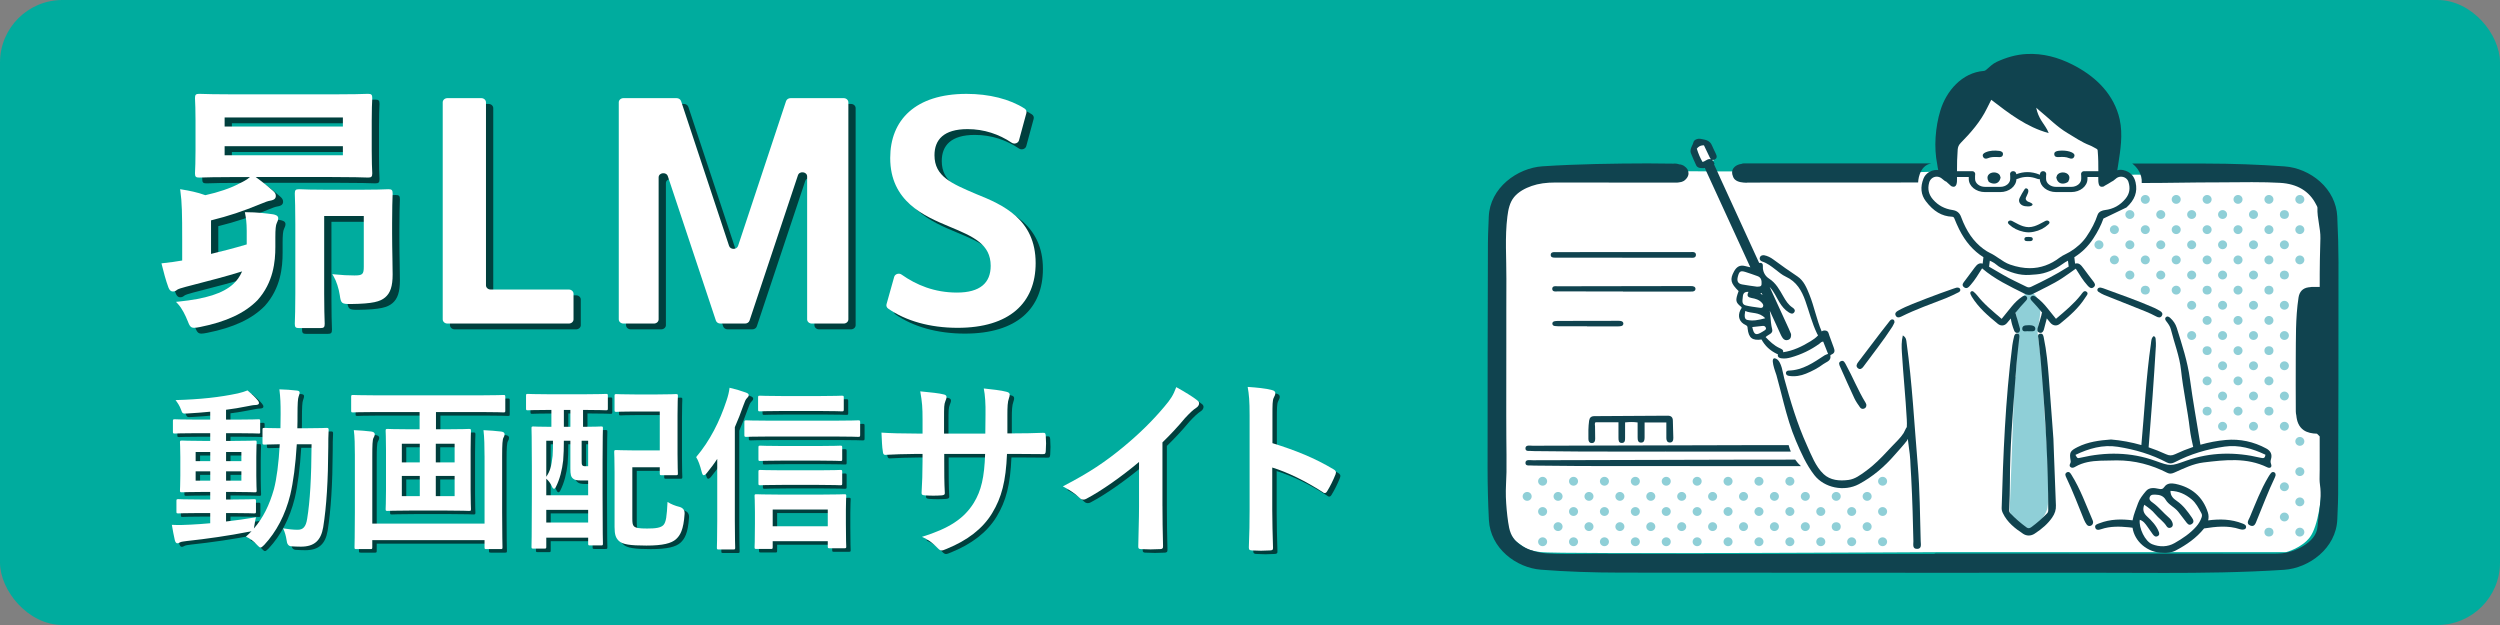 <?xml version="1.0" encoding="UTF-8"?><svg id="a" xmlns="http://www.w3.org/2000/svg" width="240" height="60" viewBox="0 0 240 60"><rect x="0" y="0" width="240" height="60" fill="#808080" stroke="none"/><defs><style>.f{fill:#10434f;}.f,.g,.h,.i,.j{stroke-width:0px;}.g{fill:#8fcfd7;}.h{fill:#fff;}.i{fill:#00ac9e;}.j{fill:#003f3d;}</style></defs><rect class="i" width="240" height="60" rx="6" ry="6"/><g id="b"><path id="c" class="h" d="m222.905,45.946c-.038-1.692,0-26.497,0-26.497,0,0-.386-1.077-1.71-1.824-1.323-.747-1.028-.862-2.209-1.035-.841-.123-13.228.187-13.546.179-1.008-.026-3.219.149-3.279.195-.273.204-.103-5.737-.103-5.737,0,0-1.359-1.435-1.799-1.677-.44-.242-5.32-3.652-5.32-3.652l-3.991,1.377-4.504,3.772.01,3.138s.129,1.67.193,2.236c.015.131-.721.029-2.298.099l-25.064-.088s-9.907-.187-11.571.353-1.959.338-2.662,1.429-1.22,1.584-1.22,3.534v26.502s-.296,2.31,1.22,3.369c1.516,1.059,1.331,1.167,2.846,1.383,1.516.216,39.148,0,39.148,0h32.439s1.497-.396,2.273-1.44,1.185-3.924,1.147-5.616h-0Z"/><g id="d"><path class="g" d="m221.091,18.843c.169.166.169.434,0,.6-.169.166-.444.166-.613,0s-.169-.434,0-.6.444-.166.613,0Z"/><path class="g" d="m218.124,18.843c.169.166.169.434,0,.6s-.444.166-.613,0-.169-.434,0-.6.444-.166.613,0Z"/><ellipse class="g" cx="219.302" cy="20.595" rx=".433" ry=".424"/><path class="g" d="m221.091,21.747c.169.166.169.434,0,.6s-.444.166-.613,0-.169-.434,0-.6.444-.166.613,0Z"/><path class="g" d="m215.157,18.843c.169.166.169.434,0,.6-.169.166-.444.166-.613,0s-.169-.434,0-.6.444-.166.613,0Z"/><path class="g" d="m216.641,20.295c.169.166.169.434,0,.6s-.444.166-.613,0c-.169-.166-.169-.434,0-.6.169-.166.444-.166.613,0Z"/><path class="g" d="m218.124,21.747c.169.166.169.434,0,.6s-.444.166-.613,0-.169-.434,0-.6.444-.166.613,0Z"/><path class="g" d="m219.608,23.199c.169.166.169.434,0,.6s-.444.166-.613,0-.169-.434,0-.6.444-.166.613,0Z"/><path class="g" d="m221.091,24.651c.169.166.169.434,0,.6-.169.166-.444.166-.613,0s-.169-.434,0-.6.444-.166.613,0Z"/><path class="g" d="m212.19,18.843c.169.166.169.434,0,.6s-.444.166-.613,0-.169-.434,0-.6.444-.166.613,0Z"/><path class="g" d="m213.674,20.295c.169.166.169.434,0,.6-.169.166-.444.166-.613,0s-.169-.434,0-.6.444-.166.613,0Z"/><path class="g" d="m215.157,21.747c.169.166.169.434,0,.6s-.444.166-.613,0-.169-.434,0-.6.444-.166.613,0Z"/><path class="g" d="m216.641,23.199c.169.166.169.434,0,.6s-.444.166-.613,0c-.169-.166-.169-.434,0-.6.169-.166.444-.166.613,0Z"/><path class="g" d="m218.124,24.651c.169.166.169.434,0,.6s-.444.166-.613,0-.169-.434,0-.6.444-.166.613,0Z"/><ellipse class="g" cx="219.302" cy="26.402" rx=".433" ry=".424"/><path class="g" d="m209.223,18.843c.169.166.169.434,0,.6-.169.166-.444.166-.613,0s-.169-.434,0-.6.444-.166.613,0Z"/><path class="g" d="m210.707,20.295c.169.166.169.434,0,.6s-.444.166-.613,0-.169-.434,0-.6c.169-.166.444-.166.613,0Z"/><path class="g" d="m212.19,21.747c.169.166.169.434,0,.6s-.444.166-.613,0-.169-.434,0-.6.444-.166.613,0Z"/><path class="g" d="m213.674,23.199c.169.166.169.434,0,.6s-.444.166-.613,0-.169-.434,0-.6.444-.166.613,0Z"/><path class="g" d="m215.157,24.651c.169.166.169.434,0,.6-.169.166-.444.166-.613,0s-.169-.434,0-.6.444-.166.613,0Z"/><path class="g" d="m216.641,26.103c.169.166.169.434,0,.6s-.444.166-.613,0c-.169-.166-.169-.434,0-.6.169-.166.444-.166.613,0Z"/><ellipse class="g" cx="217.818" cy="27.854" rx=".433" ry=".424"/><path class="g" d="m219.608,29.006c.169.166.169.434,0,.6s-.444.166-.613,0-.169-.434,0-.6.444-.166.613,0Z"/><path class="g" d="m206.256,18.843c.169.166.169.434,0,.6s-.444.166-.613,0-.169-.434,0-.6.444-.166.613,0Z"/><path class="g" d="m207.74,20.295c.169.166.169.434,0,.6-.169.166-.444.166-.613,0s-.169-.434,0-.6.444-.166.613,0Z"/><path class="g" d="m209.223,21.747c.169.166.169.434,0,.6s-.444.166-.613,0-.169-.434,0-.6.444-.166.613,0Z"/><path class="g" d="m210.707,23.199c.169.166.169.434,0,.6s-.444.166-.613,0-.169-.434,0-.6c.169-.166.444-.166.613,0Z"/><path class="g" d="m212.19,24.651c.169.166.169.434,0,.6s-.444.166-.613,0-.169-.434,0-.6.444-.166.613,0Z"/><path class="g" d="m213.674,26.103c.169.166.169.434,0,.6-.169.166-.444.166-.613,0s-.169-.434,0-.6.444-.166.613,0Z"/><path class="g" d="m215.157,27.554c.169.166.169.434,0,.6-.169.166-.444.166-.613,0s-.169-.434,0-.6.444-.166.613,0Z"/><path class="g" d="m216.641,29.006c.169.166.169.434,0,.6s-.444.166-.613,0c-.169-.166-.169-.434,0-.6.169-.166.444-.166.613,0Z"/><path class="g" d="m218.124,30.458c.169.166.169.434,0,.6s-.444.166-.613,0-.169-.434,0-.6.444-.166.613,0Z"/><path class="g" d="m219.608,31.91c.169.166.169.434,0,.6s-.444.166-.613,0-.169-.434,0-.6c.169-.166.444-.166.613,0Z"/><path class="g" d="m204.773,20.295c.169.166.169.434,0,.6s-.444.166-.613,0-.169-.434,0-.6c.169-.166.444-.166.613,0Z"/><path class="g" d="m206.256,21.747c.169.166.169.434,0,.6s-.444.166-.613,0-.169-.434,0-.6.444-.166.613,0Z"/><path class="g" d="m207.74,23.199c.169.166.169.434,0,.6s-.444.166-.613,0-.169-.434,0-.6.444-.166.613,0Z"/><path class="g" d="m209.223,24.651c.169.166.169.434,0,.6-.169.166-.444.166-.613,0s-.169-.434,0-.6.444-.166.613,0Z"/><path class="g" d="m210.707,26.103c.169.166.169.434,0,.6s-.444.166-.613,0-.169-.434,0-.6c.169-.166.444-.166.613,0Z"/><ellipse class="g" cx="211.884" cy="27.854" rx=".433" ry=".424"/><path class="g" d="m213.674,29.006c.169.166.169.434,0,.6s-.444.166-.613,0-.169-.434,0-.6.444-.166.613,0Z"/><path class="g" d="m215.157,30.458c.169.166.169.434,0,.6-.169.166-.444.166-.613,0s-.169-.434,0-.6.444-.166.613,0Z"/><path class="g" d="m216.641,31.91c.169.166.169.434,0,.6s-.444.166-.613,0c-.169-.166-.169-.434,0-.6s.444-.166.613,0Z"/><ellipse class="g" cx="217.818" cy="33.662" rx=".433" ry=".424"/><path class="g" d="m219.608,34.814c.169.166.169.434,0,.6-.169.166-.444.166-.613,0s-.169-.434,0-.6.444-.166.613,0Z"/><path class="g" d="m203.289,21.747c.169.166.169.434,0,.6s-.444.166-.613,0-.169-.434,0-.6c.169-.166.444-.166.613,0Z"/><path class="g" d="m204.773,23.199c.169.166.169.434,0,.6s-.444.166-.613,0-.169-.434,0-.6c.169-.166.444-.166.613,0Z"/><path class="g" d="m206.256,24.651c.169.166.169.434,0,.6s-.444.166-.613,0-.169-.434,0-.6.444-.166.613,0Z"/><path class="g" d="m207.74,26.103c.169.166.169.434,0,.6-.169.166-.444.166-.613,0s-.169-.434,0-.6.444-.166.613,0Z"/><path class="g" d="m209.223,27.554c.169.166.169.434,0,.6-.169.166-.444.166-.613,0s-.169-.434,0-.6.444-.166.613,0Z"/><path class="g" d="m210.707,29.006c.169.166.169.434,0,.6s-.444.166-.613,0-.169-.434,0-.6c.169-.166.444-.166.613,0Z"/><path class="g" d="m212.19,30.458c.169.166.169.434,0,.6s-.444.166-.613,0-.169-.434,0-.6.444-.166.613,0Z"/><path class="g" d="m213.674,31.91c.169.166.169.434,0,.6-.169.166-.444.166-.613,0s-.169-.434,0-.6c.169-.166.444-.166.613,0Z"/><path class="g" d="m215.157,33.362c.169.166.169.434,0,.6-.169.166-.444.166-.613,0s-.169-.434,0-.6.444-.166.613,0Z"/><path class="g" d="m216.641,34.814c.169.166.169.434,0,.6-.169.166-.444.166-.613,0s-.169-.434,0-.6c.169-.166.444-.166.613,0Z"/><path class="g" d="m218.124,36.265c.169.166.169.434,0,.6s-.444.166-.613,0-.169-.434,0-.6c.169-.166.444-.166.613,0Z"/><path class="g" d="m219.608,37.717c.169.166.169.434,0,.6s-.444.166-.613,0-.169-.434,0-.6c.169-.166.444-.166.613,0Z"/><path class="g" d="m201.805,23.199c.169.166.169.434,0,.6s-.444.166-.613,0-.169-.434,0-.6.444-.166.613,0Z"/><path class="g" d="m203.289,24.651c.169.166.169.434,0,.6-.169.166-.444.166-.613,0-.169-.166-.169-.434,0-.6.169-.166.444-.166.613,0Z"/><path class="g" d="m204.773,26.103c.169.166.169.434,0,.6s-.444.166-.613,0-.169-.434,0-.6c.169-.166.444-.166.613,0Z"/><ellipse class="g" cx="205.95" cy="27.854" rx=".433" ry=".424"/><path class="g" d="m210.707,31.91c.169.166.169.434,0,.6s-.444.166-.613,0-.169-.434,0-.6c.169-.166.444-.166.613,0Z"/><ellipse class="g" cx="211.884" cy="33.662" rx=".433" ry=".424"/><path class="g" d="m213.674,34.814c.169.166.169.434,0,.6-.169.166-.444.166-.613,0s-.169-.434,0-.6.444-.166.613,0Z"/><path class="g" d="m215.157,36.265c.169.166.169.434,0,.6-.169.166-.444.166-.613,0s-.169-.434,0-.6c.169-.166.444-.166.613,0Z"/><path class="g" d="m216.641,37.717c.169.166.169.434,0,.6s-.444.166-.613,0c-.169-.166-.169-.434,0-.6s.444-.166.613,0Z"/><ellipse class="g" cx="217.818" cy="39.469" rx=".433" ry=".424"/><path class="g" d="m219.608,40.621c.169.166.169.434,0,.6-.169.166-.444.166-.613,0s-.169-.434,0-.6.444-.166.613,0Z"/><path class="g" d="m221.091,42.073c.169.166.169.434,0,.6-.169.166-.444.166-.613,0s-.169-.434,0-.6c.169-.166.444-.166.613,0Z"/><path class="g" d="m212.19,36.265c.169.166.169.434,0,.6s-.444.166-.613,0-.169-.434,0-.6c.169-.166.444-.166.613,0Z"/><path class="g" d="m213.674,37.717c.169.166.169.434,0,.6-.169.166-.444.166-.613,0s-.169-.434,0-.6c.169-.166.444-.166.613,0Z"/><path class="g" d="m215.157,39.169c.169.166.169.434,0,.6-.169.166-.444.166-.613,0s-.169-.434,0-.6.444-.166.613,0Z"/><path class="g" d="m216.641,40.621c.169.166.169.434,0,.6-.169.166-.444.166-.613,0s-.169-.434,0-.6c.169-.166.444-.166.613,0Z"/><path class="g" d="m221.091,44.976c.169.166.169.434,0,.6-.169.166-.444.166-.613,0s-.169-.434,0-.6.444-.166.613,0Z"/><ellipse class="g" cx="211.884" cy="39.469" rx=".433" ry=".424"/><path class="g" d="m213.674,40.621c.169.166.169.434,0,.6-.169.166-.444.166-.613,0s-.169-.434,0-.6.444-.166.613,0Z"/><path class="g" d="m219.608,46.428c.169.166.169.434,0,.6-.169.166-.444.166-.613,0s-.169-.434,0-.6.444-.166.613,0Z"/><path class="g" d="m221.091,47.88c.169.166.169.434,0,.6-.169.166-.444.166-.613,0s-.169-.434,0-.6c.169-.166.444-.166.613,0Z"/><path class="g" d="m219.608,49.332c.169.166.169.434,0,.6s-.444.166-.613,0-.169-.434,0-.6c.169-.166.444-.166.613,0Z"/><path class="g" d="m221.091,50.784c.169.166.169.434,0,.6-.169.166-.444.166-.613,0s-.169-.434,0-.6.444-.166.613,0Z"/><ellipse class="g" cx="217.818" cy="51.084" rx=".433" ry=".424"/><path class="g" d="m181.036,45.901c.169.166.169.434,0,.6-.169.166-.444.166-.613,0s-.169-.434,0-.6c.169-.166.444-.166.613,0Z"/><path class="g" d="m179.552,47.353c.169.166.169.434,0,.6-.169.166-.444.166-.613,0-.169-.166-.169-.434,0-.6.169-.166.444-.166.613,0Z"/><path class="g" d="m181.036,48.805c.169.166.169.434,0,.6s-.444.166-.613,0-.169-.434,0-.6c.169-.166.444-.166.613,0Z"/><path class="g" d="m176.585,47.353c.169.166.169.434,0,.6-.169.166-.444.166-.613,0s-.169-.434,0-.6c.169-.166.444-.166.613,0Z"/><path class="g" d="m178.069,48.805c.169.166.169.434,0,.6-.169.166-.444.166-.613,0s-.169-.434,0-.6c.169-.166.444-.166.613,0Z"/><path class="g" d="m179.552,50.256c.169.166.169.434,0,.6-.169.166-.444.166-.613,0-.169-.166-.169-.434,0-.6.169-.166.444-.166.613,0Z"/><path class="g" d="m181.036,51.708c.169.166.169.434,0,.6-.169.166-.444.166-.613,0s-.169-.434,0-.6c.169-.166.444-.166.613,0Z"/><path class="g" d="m172.135,45.901c.169.166.169.434,0,.6s-.444.166-.613,0-.169-.434,0-.6.444-.166.613,0Z"/><path class="g" d="m173.618,47.353c.169.166.169.434,0,.6-.169.166-.444.166-.613,0-.169-.166-.169-.434,0-.6.169-.166.444-.166.613,0Z"/><path class="g" d="m175.102,48.805c.169.166.169.434,0,.6s-.444.166-.613,0-.169-.434,0-.6c.169-.166.444-.166.613,0Z"/><ellipse class="g" cx="176.279" cy="50.556" rx=".433" ry=".424"/><path class="g" d="m178.069,51.708c.169.166.169.434,0,.6s-.444.166-.613,0-.169-.434,0-.6.444-.166.613,0Z"/><path class="g" d="m169.167,45.901c.169.166.169.434,0,.6-.169.166-.444.166-.613,0s-.169-.434,0-.6.444-.166.613,0Z"/><path class="g" d="m170.651,47.353c.169.166.169.434,0,.6s-.444.166-.613,0-.169-.434,0-.6c.169-.166.444-.166.613,0Z"/><path class="g" d="m172.135,48.805c.169.166.169.434,0,.6-.169.166-.444.166-.613,0s-.169-.434,0-.6c.169-.166.444-.166.613,0Z"/><path class="g" d="m173.618,50.256c.169.166.169.434,0,.6-.169.166-.444.166-.613,0-.169-.166-.169-.434,0-.6.169-.166.444-.166.613,0Z"/><path class="g" d="m175.102,51.708c.169.166.169.434,0,.6-.169.166-.444.166-.613,0s-.169-.434,0-.6.444-.166.613,0Z"/><path class="g" d="m166.2,45.901c.169.166.169.434,0,.6s-.444.166-.613,0-.169-.434,0-.6.444-.166.613,0Z"/><path class="g" d="m167.684,47.353c.169.166.169.434,0,.6-.169.166-.444.166-.613,0s-.169-.434,0-.6c.169-.166.444-.166.613,0Z"/><path class="g" d="m169.167,48.805c.169.166.169.434,0,.6s-.444.166-.613,0-.169-.434,0-.6c.169-.166.444-.166.613,0Z"/><path class="g" d="m170.651,50.256c.169.166.169.434,0,.6-.169.166-.444.166-.613,0s-.169-.434,0-.6.444-.166.613,0Z"/><path class="g" d="m172.135,51.708c.169.166.169.434,0,.6s-.444.166-.613,0-.169-.434,0-.6.444-.166.613,0Z"/><path class="g" d="m163.233,45.901c.169.166.169.434,0,.6-.169.166-.444.166-.613,0s-.169-.434,0-.6.444-.166.613,0Z"/><path class="g" d="m164.717,47.353c.169.166.169.434,0,.6s-.444.166-.613,0-.169-.434,0-.6c.169-.166.444-.166.613,0Z"/><path class="g" d="m166.2,48.805c.169.166.169.434,0,.6-.169.166-.444.166-.613,0s-.169-.434,0-.6c.169-.166.444-.166.613,0Z"/><path class="g" d="m167.684,50.256c.169.166.169.434,0,.6-.169.166-.444.166-.613,0s-.169-.434,0-.6c.169-.166.444-.166.613,0Z"/><path class="g" d="m169.167,51.708c.169.166.169.434,0,.6-.169.166-.444.166-.613,0s-.169-.434,0-.6.444-.166.613,0Z"/><path class="g" d="m160.266,45.901c.169.166.169.434,0,.6s-.444.166-.613,0-.169-.434,0-.6c.169-.166.444-.166.613,0Z"/><path class="g" d="m161.75,47.353c.169.166.169.434,0,.6-.169.166-.444.166-.613,0s-.169-.434,0-.6c.169-.166.444-.166.613,0Z"/><path class="g" d="m163.233,48.805c.169.166.169.434,0,.6s-.444.166-.613,0-.169-.434,0-.6c.169-.166.444-.166.613,0Z"/><path class="g" d="m164.717,50.256c.169.166.169.434,0,.6-.169.166-.444.166-.613,0s-.169-.434,0-.6.444-.166.613,0Z"/><path class="g" d="m166.2,51.708c.169.166.169.434,0,.6s-.444.166-.613,0-.169-.434,0-.6.444-.166.613,0Z"/><path class="g" d="m157.299,45.901c.169.166.169.434,0,.6-.169.166-.444.166-.613,0s-.169-.434,0-.6.444-.166.613,0Z"/><path class="g" d="m158.783,47.353c.169.166.169.434,0,.6s-.444.166-.613,0-.169-.434,0-.6c.169-.166.444-.166.613,0Z"/><path class="g" d="m160.266,48.805c.169.166.169.434,0,.6-.169.166-.444.166-.613,0-.169-.166-.169-.434,0-.6s.444-.166.613,0Z"/><path class="g" d="m161.75,50.256c.169.166.169.434,0,.6-.169.166-.444.166-.613,0s-.169-.434,0-.6c.169-.166.444-.166.613,0Z"/><path class="g" d="m163.233,51.708c.169.166.169.434,0,.6-.169.166-.444.166-.613,0s-.169-.434,0-.6.444-.166.613,0Z"/><path class="g" d="m154.332,45.901c.169.166.169.434,0,.6s-.444.166-.613,0-.169-.434,0-.6c.169-.166.444-.166.613,0Z"/><path class="g" d="m155.816,47.353c.169.166.169.434,0,.6-.169.166-.444.166-.613,0s-.169-.434,0-.6c.169-.166.444-.166.613,0Z"/><path class="g" d="m157.299,48.805c.169.166.169.434,0,.6s-.444.166-.613,0-.169-.434,0-.6c.169-.166.444-.166.613,0Z"/><path class="g" d="m158.783,50.256c.169.166.169.434,0,.6-.169.166-.444.166-.613,0s-.169-.434,0-.6.444-.166.613,0Z"/><path class="g" d="m160.266,51.708c.169.166.169.434,0,.6s-.444.166-.613,0-.169-.434,0-.6c.169-.166.444-.166.613,0Z"/><path class="g" d="m151.365,45.901c.169.166.169.434,0,.6-.169.166-.444.166-.613,0s-.169-.434,0-.6.444-.166.613,0Z"/><path class="g" d="m152.849,47.353c.169.166.169.434,0,.6s-.444.166-.613,0-.169-.434,0-.6c.169-.166.444-.166.613,0Z"/><path class="g" d="m154.332,48.805c.169.166.169.434,0,.6-.169.166-.444.166-.613,0-.169-.166-.169-.434,0-.6s.444-.166.613,0Z"/><path class="g" d="m155.816,50.256c.169.166.169.434,0,.6-.169.166-.444.166-.613,0s-.169-.434,0-.6c.169-.166.444-.166.613,0Z"/><path class="g" d="m157.299,51.708c.169.166.169.434,0,.6-.169.166-.444.166-.613,0s-.169-.434,0-.6.444-.166.613,0Z"/><path class="g" d="m148.398,45.901c.169.166.169.434,0,.6s-.444.166-.613,0-.169-.434,0-.6c.169-.166.444-.166.613,0Z"/><path class="g" d="m149.881,47.353c.169.166.169.434,0,.6-.169.166-.444.166-.613,0s-.169-.434,0-.6c.169-.166.444-.166.613,0Z"/><path class="g" d="m151.365,48.805c.169.166.169.434,0,.6s-.444.166-.613,0-.169-.434,0-.6c.169-.166.444-.166.613,0Z"/><path class="g" d="m152.849,50.256c.169.166.169.434,0,.6-.169.166-.444.166-.613,0s-.169-.434,0-.6.444-.166.613,0Z"/><path class="g" d="m154.332,51.708c.169.166.169.434,0,.6s-.444.166-.613,0-.169-.434,0-.6c.169-.166.444-.166.613,0Z"/><path class="g" d="m146.914,47.353c.169.166.169.434,0,.6s-.444.166-.613,0-.169-.434,0-.6c.169-.166.444-.166.613,0Z"/><path class="g" d="m148.398,48.805c.169.166.169.434,0,.6-.169.166-.444.166-.613,0-.169-.166-.169-.434,0-.6s.444-.166.613,0Z"/><path class="g" d="m149.881,50.256c.169.166.169.434,0,.6-.169.166-.444.166-.613,0s-.169-.434,0-.6c.169-.166.444-.166.613,0Z"/><path class="g" d="m151.365,51.708c.169.166.169.434,0,.6-.169.166-.444.166-.613,0s-.169-.434,0-.6.444-.166.613,0Z"/><path class="g" d="m148.398,51.708c.169.166.169.434,0,.6s-.444.166-.613,0-.169-.434,0-.6c.169-.166.444-.166.613,0Z"/><path class="g" d="m196.618,47.36c.003-.511.001-1.023-.006-1.534-.029-1.898-.135-3.794-.315-5.684-.029-.707-.065-1.413-.109-2.119.002-1.572-.21-3.15-.413-4.716-.051-.452-.104-.903-.161-1.354.014-.377.083-.744.145-1.113.11-.652.193-1.337-.054-1.96-.185-.467-.532-.818-.936-.987-.337.328-.663.68-1.032.97-.045.073-.089.147-.134.221-.179.295-.204.458-.12.808.177.74.221,1.5.21,2.267-.019,1.334-.112,2.67-.192,4.003-.059.039-.103.11-.107.213-.085,2.315-.169,4.629-.254,6.944-.042,1.157-.085,2.315-.127,3.472-.02.557-.041,1.114-.061,1.672-.008.228-.03.463.009.688.008.048.02.092.034.135-.054.071-.068.167 0.0.265.248.357.524.693.833.998.099.111.204.211.315.29.169.146.387.372.603.436.238.07.376-.13.5-.303.037-.052.051-.104.047-.152.23-.296.454-.597.669-.905.247-.354.499-.711.585-1.142.092-.46.068-.944.072-1.411l-0-0Z"/><path class="h" d="m164.214,14.402c-.16-.247-.32-.632-.676-.61-.025.002-.049.004-.072.008-.124-.119-.309-.125-.471-.057-.717.304-.294,1.218.01,1.663.171.251.426.432.747.382.278-.044.669-.178.775-.439.132-.326-.141-.68-.314-.948h-0Z"/></g><g id="e"><path class="f" d="m166.356,16.903c.036.134.109.255.215.348.282.247.724.277,1.075.292.049.002.093-.004.133-.016l3.074-.002c4.328-.002,8.959-.003,13.287-.006,0,0,.027-1.628,1.279-1.834-.029,0-13.126-.002-13.126-.002-1.626,0-3.252 0-4.877.001-.088 0-.17.019-.244.053-.489.06-.993.409-.874.985.014.066.033.126.058.181l0-0Z"/><path class="f" d="m224.497,25.323c-.002-1.448-.041-2.938-.121-4.555-.062-1.253-.65-2.44-1.658-3.34-.935-.836-2.173-1.366-3.396-1.454-2.455-.177-5.011-.268-7.596-.272-1.765-.003-5.04-.005-7.036-.006.496.384.971,1.013.915,1.873,2.82-.001,4.611-.061,7.431-.062.52-0,1.049-.005,1.561-.01.52-.005,1.059-.01,1.587-.01,1.066,0,1.925.021,2.703.066,1.648.095,2.812.794,3.458,2.079.014.028.029.056.045.084.041.075.087.16.085.21-.024.528.061,1.046.142,1.547.074.457.151.93.141,1.395-.006.287-.014.574-.021.861-.021.826-.043,1.679-.044,2.52-0.0.432-.001.865-.001,1.298h-.781c-.05,0-.096.007-.137.019-.056.005-.111.01-.166.018-.554.08-.865.425-.95.983-.305,2.002-.242,4.019-.265,5.852,0,1.813-.013,3.444.004,5.076.001.134.019.265.05.391.051.547.225,1.079.711,1.413.345.237.808.325,1.272.336l.26.259.001,3.192c0,.133-.003.267-.007.401-.009.346-.018.705.034,1.056.139.936.017,1.883-.101,2.798-.052.402-.105.818-.137,1.23-.057.749-.575,1.403-1.54,1.943-.764.427-1.608.644-2.513.644-7.796-.007-15.722-.008-23.388-.01l-6.411-.002h-2.899v.038c-2.598,0-5.197.001-7.795.002-2.657.001-5.313.002-7.97.002-4.563,0-10.589-.002-16.741-.021l-.153-0c-.425,0-.857.005-1.275.01-.417.005-.848.01-1.272.01-.828,0-1.496-.021-2.101-.065-1.26-.092-2.872-.679-3.38-1.916-.142-.346-.206-.717-.26-1.086-.116-.798-.189-1.601-.218-2.406-.029-.799.045-1.589.058-2.389.017-1.101-.008-2.205-.014-3.307-.004-.705-.008-1.434-.008-2.151.001-2.284.004-4.568.006-6.852.003-2.081-.006-4.163.006-6.244.011-1.992-.155-3.997.097-5.989.082-.648.215-1.343.645-1.864.426-.516,1.065-.848,1.693-1.067.656-.228,1.37-.33,2.314-.33l.039 0c2.787.008,5.79.012,9.451.012.71,0,1.421-0,2.131-.001.03-.002.06-.004.089-.007.041-.005.082-.01.122-.017.02-.004.041-.007.061-.012.006-.001.011-.002.017-.004.089-.004.172-.025.251-.065.097-.031.182-.084.253-.159.02-.018.038-.037.055-.056.012-.011.025-.022.036-.034.132-.148.239-.339.23-.543-.009-.068-.019-.136-.028-.204-.037-.13-.105-.243-.202-.339-.028-.035-.093-.084-.141-.116-.064-.058-.136-.1-.218-.127-.092-.047-.19-.069-.296-.066-.185-.069-.388-.097-.578-.072-.794-.01-1.589-.022-2.384-.023-.002,0-.004-.001-.006-.001-3.311.009-6.765.057-10.163.279-2.408.157-5.065,2.061-5.16,4.864-.009.263-.02.527-.031.791-.024.561-.048,1.142-.05,1.714-.02,6.453-.04,14.078-.033,21.706.001,1.589.043,3.224.125,4.862.138,2.765,2.65,4.606,4.999,4.789,2.406.187,4.926.279,7.701.281,10.917.01,20.76.015,30.091.015,4.95,0,9.9-.001,14.85-.005l.279-0c1.16,0,2.339.004,3.479.009,1.141.004,2.32.009,3.482.009,3.422,0,7.459-.036,11.46-.299,2.38-.157,5.009-2.059,5.108-4.859.009-.251.02-.503.031-.754.024-.54.048-1.098.05-1.648.02-6.652.04-14.395.032-22.116l-0.0 0Z"/><path class="f" d="m184.102,44.614c-.329-3.906-.532-7.822-1.068-11.709-.032-.23-.017-.494-.363-.705-.139.584-.122,1.104-.092,1.614.13,2.155.355,4.302.472,6.459.014.257.018.497.001.728-.026.038-.052.077-.077.115-.074.155-.15.308-.229.46-.304.478-.741.864-1.13,1.282-.589.632-1.176,1.269-1.833,1.835-.226.195-.459.381-.702.555-.492.353-.993.743-1.628.826-.873.114-1.746.04-2.392-.566-.76-.713-1.181-1.841-1.592-2.747-.943-2.08-1.59-4.259-2.186-6.44-.126-.459-.241-1.618-.763-1.875-.732-.36-.041,1.361.015,1.56.251.896.47,1.799.705,2.699.319,1.221.669,2.44,1.168,3.611.482,1.129,1.001,2.312,1.774,3.301.953,1.219,2.862,1.615,4.272.86,1.34-.718,2.457-1.677,3.422-2.79.393-.453.807-.886,1.172-1.361.027-.035.054-.071.064-.113.004-.016.005-.033.005-.049.012-.003.023-.008.034-.012.059.486.131.969.186,1.457.042.374.061.749.074,1.125.012.362.043.717.063,1.078.059,1.097.103,2.195.137,3.293.03.95.053,1.9.074,2.85.006.293-.128.751.372.737.451-.013.338-.448.33-.732-.071-2.448-.078-4.899-.284-7.343v-0Z"/><path class="f" d="m204.144,19.915c.797-.727,1.075-1.49.874-2.401-.14-.634-.531-1.031-1.161-1.179-.095-.022-.19-.034-.282-.034-.112,0-.218.018-.318.047.021-.123.042-.245.062-.368.001-.008.003-.015.004-.023.002-.012.004-.023.005-.035.002-.015.005-.03.007-.045.001-.004.001-.008.001-.012.23-1.477.474-2.943.153-4.409-.033-.15-.071-.3-.117-.449-.67-2.22-2.368-3.772-4.423-4.811-1.368-.691-2.822-1.088-4.384-1.012-1.016.049-1.969.334-2.879.755-.378.175-.679.475-.991.746-.077.067-.148.115-.259.124-2.092.169-3.588,1.925-4.159,3.797-.487,1.595-.638,3.542-.301,5.181.012.102.027.204.047.304.014.069.028.15.047.232-.046-.005-.093-.008-.14-.008-.565,0-1.076.329-1.271.819-.328.824-.253,1.559.223,2.184.741.974,1.539,1.446,2.511,1.486.136.006.183.063.231.181.128.315.283.685.46,1.037.588,1.175,1.354,2.054,2.325,2.669-.023.205-.047.411-.072.616-.304-.086-.508.031-.754.363-.312.421-.622.844-.94,1.262-.151.199-.373.417-.107.633.286.232.482-.03.656-.227.41-.465.721-.997,1.09-1.576h-0c1.236,1.063,2.654,1.716,4.042,2.42.272.138.531.185.802.043.952-.497,1.941-.929,2.841-1.519.438-.287.859-.599,1.308-.914.359.575.691,1.131,1.128,1.614.161.179.356.363.596.16.239-.203.07-.41-.077-.601-.292-.379-.583-.759-.862-1.147-.327-.455-.516-.604-.853-.511-.025-.205-.05-.41-.072-.615.723-.451,1.334-1.051,1.82-1.792.432-.658.751-1.286.976-1.921m-13.725-7.233c.992-1.009,1.921-2.066,2.542-3.345.132-.271.27-.539.412-.821,1.71,1.312,3.389,2.617,5.516,3.198-.159-.439-.447-.79-.686-1.169-.244-.386-.424-.799-.513-1.27.102.092.201.187.308.274.894.726,1.694,1.568,2.697,2.161.699.413,1.364.884,2.135,1.176.227.086.431.229.65.335.129.063.109.174.118.275.052.624.059,1.248.056,1.873h-1.181c-.015,0-.03.001-.044.003-.015.002-.03.005-.044.008-.025-.007-.052-.011-.08-.011h-.03c-.084,0-.164.036-.217.1-.055.065-.077.149-.06.233.008.039.012.079.012.119v.291c0,.421-.428.763-.953.763h-1.469c-.525,0-.953-.342-.953-.763v-.291c0-.04.004-.08.012-.119.016-.083-.006-.168-.06-.233-.054-.064-.133-.1-.217-.1h-.03c-.13,0-.245.087-.274.207-.011.045-.018.09-.023.136-.017-.008-.035-.016-.054-.023-.379-.153-.763-.231-1.141-.231-.355,0-.715.068-1.069.203-.004-.026-.009-.053-.015-.079-.03-.126-.143-.214-.276-.214h-.03c-.084,0-.164.036-.217.1-.055.065-.077.149-.06.233.008.039.012.079.012.119v.291c0,.421-.428.763-.953.763h-1.469c-.525,0-.953-.342-.953-.763v-.291c0-.04.004-.08.012-.119.016-.083-.006-.168-.06-.233-.054-.064-.133-.1-.217-.1h-.03c-.013,0-.026.001-.039.003-.014-.002-.029-.003-.044-.003h-1.356c-.002-.692.012-1.383.067-2.074.02-.242.097-.435.273-.614l-0.0 0Zm.058,7.075c-.144-.388-.403-.597-.816-.658-.769-.113-1.382-.442-1.875-1.005-.42-.48-.543-1.013-.374-1.629.093-.341.385-.57.725-.57.164,0,.323.054.461.157.048.036.095.076.141.114.047.039.095.08.145.117.058.043.113.071.166.086l.438.399c.059.054.123.08.187.086.142.049.288-.024.35-.204.062-.179.064-.367.061-.555-.001-.055-.001-.11-.002-.164h1.13v.181c0,.697.697,1.264,1.553,1.264h1.469c.845,0,1.534-.552,1.552-1.237.065-.012.128-.036.175-.055.272-.111.564-.166.893-.166l.016 0c.296.002.584.059.906.181.069.026.138.04.201.04.02,0,.039-.001.057-.004.016.686.706,1.24,1.552,1.24h1.469c.856,0,1.553-.567,1.553-1.264v-.181h1.039c-.001.06-.001.119-.002.179-.002.178.004.356.056.529.033.108.094.195.213.221.041.009.08.01.115.004.077.004.157-.023.227-.092.235-.126.466-.261.689-.406.041-.014.083-.035.126-.066.059-.042.116-.09.17-.135.052-.044.106-.089.161-.129.124-.089.273-.136.43-.136.328,0,.612.197.707.49.201.621.111,1.151-.277,1.622-.524.636-1.171.993-1.976,1.091-.216.026-.596.123-.713.475-.229.688-.576,1.368-1.062,2.078-.387.566-.912,1.046-1.605,1.467-.124.075-.256.141-.384.204-.196.097-.398.197-.577.335-.877.677-1.843,1.02-2.872,1.02-.598 0-1.235-.116-1.892-.344-.398-.138-.748-.377-1.087-.607-.272-.185-.552-.376-.858-.517-.187-.086-.384-.207-.618-.38-.945-.7-1.626-1.677-2.144-3.076h0Zm2.967,4.305c.159.07.293.177.436.29.125.1.255.203.403.277.864.437,1.786.768,2.773.698.441-.031.871-.045,1.302-.156.219-.056.433-.127.642-.211.426-.171.827-.398,1.197-.666.192-.139.364-.245.54-.331.022.189.046.377.07.566-.045.025-.09.05-.133.078-1.105.702-2.273,1.29-3.455,1.854-.176.084-.302.087-.475-.002-.748-.383-1.524-.714-2.248-1.145-.441-.263-.884-.524-1.333-.774.025-.192.049-.384.072-.576.069.033.139.067.21.098h-0Z"/><path class="f" d="m208.404,31.623c.324,1.307.836,2.58.977,3.917.201,1.904.623,3.773.846,5.672.067.569.197,1.131.318,1.694-.59.198-1.169.433-1.736.699-.319.15-.552.148-.872.001-.548-.252-1.105-.473-1.67-.663.268-3.24.504-6.475.697-9.713.012-.198-.004-.398-.018-.597-.009-.131.013-.283-.191-.366-.245.181-.228.471-.266.73-.469,3.229-.619,6.486-.919,9.729-.949-.271-1.921-.453-2.912-.535-1.131.082-2.212.226-3.211.728-.716.36-.802.518-.67,1.291.013.075.019.165-.012.231-.064.137-.147.269.002.394.156.13.317.057.461-.027.738-.43,1.556-.548,2.394-.58.532-.02,1.064-.03,1.596-.031,1.714-.003,3.319.421,4.83,1.191.253.129.447.088.697-.023.905-.401,1.801-.849,2.805-.97,2.067-.249,4.134-.495,6.11.469.261.127.485-.004.358-.331-.066-.17-.048-.303-.001-.462.133-.453-.042-.792-.451-1.014-1.211-.656-2.529-.943-3.892-.819-.829.075-1.639.232-2.431.455-.011-.056-.022-.117-.032-.178-.33-2.038-.701-4.071-.975-6.116-.227-1.697-.761-3.307-1.267-4.928-.115-.368-.337-.691-.631-.954-.117-.105-.265-.202-.413-.062-.125.118-.059.258.03.372.19.245.376.496.451.798h-0Zm9.075,12.029c-.034.345-.18.362-.476.291-2.395-.572-4.783-.549-7.111.279-1.527.543-1.495.553-3.002.011-2.345-.843-4.745-.854-7.16-.293-.291.068-.287.084-.489-.271,1.291-.617,2.625-1.003,4.068-.777,1.649.258,3.237.727,4.714,1.508.263.139.5.105.754-.028,1.495-.782,3.101-1.257,4.77-1.496,1.392-.199,2.691.189,3.932.776h0Z"/><path class="f" d="m200.174,28.587c.113-.179.379-.418.124-.59-.245-.164-.402.148-.536.318-.674.855-1.508,1.545-2.39,2.293-.297-.37-.557-.693-.816-1.017-.319-.4-.669-.771-1.091-1.07-.139-.099-.304-.209-.464-.056-.17.162-.043.319.074.44.341.351.656.723.964,1.101-.028.054-.04.12-.05.179-.007.038-.013.074-.022.106-.112.376-.228.765-.336,1.151-.037.133-.115.41.156.496.037.012.072.018.106.018.15,0,.259-.112.323-.333.086-.295.16-.594.232-.883.015-.059.029-.116.044-.174.106.131.211.263.318.393.275.335.642.37.955.115.902-.735,1.783-1.498,2.411-2.488Z"/><path class="f" d="m192.669,31.014c.125-.145.247-.293.369-.441.046.353.15.729.324,1.173.051.131.158.212.278.212.031,0,.063-.005.096-.016.179-.059.19-.239.183-.37l-0-.003-.102-.365c-.106-.381-.217-.775-.333-1.171-0-.002-.001-.003-.002-.004.326-.4.656-.796,1.017-1.168.099-.102.167-.243.06-.374-.126-.154-.286-.097-.422-.009-.395.257-.721.587-1.017.946-.313.378-.618.762-.961,1.187-.859-.739-1.68-1.4-2.331-2.233-.104-.133-.227-.253-.354-.364-.068-.06-.168-.095-.257-.025-.085.067-.08.164-.047.252.032.085.075.168.123.246.639,1.041,1.555,1.832,2.492,2.597.276.225.632.225.885-.07l-0-0Z"/><path class="f" d="m187.818,27.615c-.074.024-.193.059-.31.101-.835.302-1.679.585-2.503.914-.939.375-1.902.702-2.789,1.195-.191.106-.346.254-.224.48.124.23.339.181.532.085,1.381-.69,2.839-1.199,4.275-1.761.419-.164.822-.37,1.227-.569.112-.055.205-.166.152-.303-.05-.129-.175-.164-.359-.143h-0Z"/><path class="f" d="m201.664,27.607c-.151-.003-.254.031-.302.143-.05.118.014.217.107.276.17.107.344.214.53.289.967.391,1.942.766,2.908,1.159.706.287,1.428.542,2.098.911.186.102.401.153.535-.074.117-.199.004-.354-.174-.458-.187-.11-.378-.218-.577-.306-1.596-.707-3.25-1.268-4.886-1.875-.087-.032-.18-.049-.239-.065l0-0Z"/><path class="f" d="m178.354,35.344c.205.174.389.048.516-.125.937-1.282,1.936-2.521,2.795-3.857.09-.141.15-.3.205-.412.001-.147-.028-.235-.126-.273-.141-.054-.243.024-.323.125-.288.363-.575.726-.856,1.094-.731.956-1.46,1.914-2.185,2.874-.136.18-.24.393-.026.575h0Z"/><path class="f" d="m178.027,38.25c.142.302.342.581.535.857.093.134.249.187.415.11.141-.065.202-.183.195-.361-.019-.048-.035-.126-.075-.19-.724-1.18-1.232-2.466-1.897-3.675-.101-.183-.208-.441-.479-.317-.27.123-.145.368-.059.562.449,1.007.895,2.015,1.363,3.013Z"/><path class="f" d="m197.195,44.003c-.021-.6-.043-1.22-.067-1.868-.037-.497-.076-1.023-.116-1.572-.099-1.345-.212-2.87-.33-4.371-.09-1.153-.209-2.491-.48-3.779l-.006-.028c-.031-.15-.073-.356-.286-.356-.022,0-.046.002-.071.007-.223.043-.192.229-.169.365.005.027.009.054.012.08.026.247.054.494.082.741.051.449.104.913.143,1.371.489,5.752.713,10.179.726,14.354 0.0.139-.018.24-.113.338-.451.469-.958.912-1.506,1.318-.097.072-.178.106-.255.106-.075,0-.15-.03-.238-.095-.567-.42-1.061-.851-1.508-1.316-.099-.103-.137-.199-.132-.332l.008-.208c.031-.801.063-1.629.063-2.444-.001-3.174.249-6.388.491-9.497.047-.603.094-1.206.139-1.809.044-.582.111-1.173.176-1.744.032-.284.065-.568.095-.853l.002-.022c.015-.14.036-.332-.2-.363-.013-.002-.026-.003-.038-.003-.199,0-.25.214-.267.289-.064.268-.129.546-.165.823-.679,5.28-.879,10.615-1.025,15.628-.005.161.029.314.108.481.423.904,1.19,1.496,1.956,2.002.162.107.346.163.532.163h0c.193,0,.389-.06.565-.175.754-.489,1.287-.978,1.679-1.54.27-.387.387-.761.368-1.177-.065-1.457-.117-2.942-.172-4.515h0Z"/><path class="f" d="m194.7,31.222c-.176.003-.376.006-.485.115-.057.057-.083.137-.078.239.011.209.155.233.263.233.042,0,.087-.004.13-.008.043-.004.084-.007.122-.007.031,0,.057.002.078.008l.004.001.161-0c.029,0,.057 0.0.085 0l.025 0c.019 0.0.038.001.056.001.107,0,.33,0,.33-.249,0-.264-.287-.308-.381-.323-.051-.008-.106-.012-.174-.012-.022,0-.044 0-.066.001-.023.001-.046.001-.07.001h-0Z"/><path class="f" d="m198.852,45.569c-.095-.152-.213-.336-.428-.225-.24.124-.139.336-.055.511.629,1.321,1.146,2.685,1.695,4.037.066.163.154.323.26.465.092.123.238.181.398.112.153-.066.217-.191.218-.358-.01-.041-.013-.091-.033-.134-.647-1.486-1.183-3.022-2.055-4.409Z"/><path class="f" d="m218.316,45.334c-.126-.057-.234-.001-.309.09-.093.113-.171.238-.246.363-.73,1.22-1.226,2.543-1.772,3.843-.119.283-.409.645.05.828.409.163.512-.26.624-.529.565-1.363,1.079-2.746,1.718-4.08.035-.072.055-.151.073-.2.012-.151-.015-.258-.138-.314h-0Z"/><path class="f" d="m215.295,50.264c-1.09-.437-2.197-.451-3.311-.308.057-.25.053-.508-.029-.762-.479-1.496-1.542-2.413-3.111-2.743-.388-.082-.812-.074-1.059.285-.163.236-.302.244-.551.189-.431-.097-.908-.151-1.223.221-.299.352-.621.76-.756,1.155-.18.523-.416,1.048-.517,1.596-.003.019-.005.037-.008.056-1.068-.137-2.131-.126-3.181.278-.199.077-.472.137-.41.401.073.308.368.24.58.168.873-.296,1.765-.266,2.66-.178.115.011.23.026.345.042.186,1.3,1.417,2.407,2.928,2.408.348.024.805-.008,1.213-.221,1.039-.544,1.988-1.205,2.725-2.12,1.15-.178,2.298-.307,3.44.072.078.026.163.03.228.041.177-.004.335-.036.362-.211.034-.224-.153-.301-.324-.37h0Zm-4.445.276c-.59.668-1.324,1.159-2.09,1.595-.679.387-1.447.39-2.152.11-.688-.274-1.29-1.558-1.191-2.343.352.106.534.379.723.641.177.245.343.497.521.741.118.161.266.305.484.18.195-.111.151-.289.079-.461-.237-.569-.656-1.008-1.1-1.418-.343-.317-.465-.65-.273-1.128.398.275.756.538,1.036.882.343.42.818.718,1.109,1.185.092.148.254.206.422.119.192-.099.199-.275.141-.453-.065-.2-.193-.37-.351-.504-.536-.455-.967-1.019-1.546-1.43-.183-.13-.387-.278-.285-.542.102-.263.357-.231.582-.225.392.01.732.126.94.481.29.497.86.713,1.207,1.151.247.312.491.626.726.946.148.201.302.426.579.24.267-.179.143-.428.003-.628-.409-.587-.827-1.167-1.437-1.585-.318-.217-.613-.465-.614-.97.797.012,1.444.33,2.014.797.44.36.693.866.958,1.355.075.138.064.268.014.409-.112.317-.275.599-.502.855l-0.0 0Z"/><path class="f" d="m170.68,34.013c-.007.024-.012.05-.012.081-.002.234.196.286.392.31.301.037.593-.014.88-.095.986-.279,1.895-.712,2.721-1.31.108-.078.188-.211.367-.205.149.378.3.76.467,1.182-.124.048-.235.071-.323.128-1.067.696-2.109,1.445-3.476,1.471-.139.003-.273.112-.244.281.027.156.164.212.313.233.557.081,1.092-.008,1.607-.218.594-.243,1.163-.536,1.672-.921.286-.216.775-.295.669-.826-.005-.025.083-.08.135-.103.332-.146.291-.388.19-.655-.146-.387-.293-.774-.426-1.165-.064-.189-.083-.406-.326-.461-.16-.036-.295-.003-.408.074-.488-1.145-.709-2.375-1.173-3.525-.263-.652-.537-1.343-1.153-1.753-.785-.522-1.554-1.061-2.309-1.623-.267-.199-.57-.351-.898-.413-.195-.008-.354.044-.403.235-.051.196.07.319.244.376.476.155.856.454,1.242.751.325.249.642.531,1.01.699,1.035.473,1.525,1.341,1.876,2.326.372,1.046.634,2.13,1.121,3.137.029.061.06.125.098.177-.207.226-.459.399-.722.56-.818.501-1.671.917-2.637,1.053.068-.231-.157-.316-.344-.402-.531-.245-.933-.639-1.332-1.051.256-.257.74-.331.632-.743-.113-.43-.135-.852-.174-1.285-.016-.171-.047-.338-.061-.508.342.746.685,1.493,1.027,2.239.063.137.13.275.219.395.133.179.322.253.539.165.218-.088.284-.273.262-.553-.056-.133-.129-.32-.213-.503-.614-1.341-1.229-2.681-1.844-4.022.448.469.649,1.006.944,1.481.235.379.503.718.886.957.171.107.373.214.529,0,.139-.191-0-.351-.158-.454-.412-.269-.652-.665-.887-1.073-.368-.638-.706-1.287-1.373-1.713-.329-.209-.549-.557-.589-.98-.019-.203.08-.524-.259-.531-.039-.001-.071.004-.098.014-1.239-2.702-2.478-5.404-3.716-8.106-.203-.443-.392-.893-.605-1.332-.006-.012-.012-.023-.018-.034l.002-.001.045-.033-.012-.048c-0-.007-.001-.014-.002-.024l-.001-.011-.005-.011c-.063-.144-.137-.247-.221-.308.035.013.075.02.121.016.04-.003.081-.014.123-.032.098-.043.163-.105.193-.185.052-.138-.02-.284-.077-.402-.012-.024-.023-.047-.033-.07-.044-.098-.092-.196-.139-.291-.066-.133-.134-.271-.188-.41-.183-.47-.613-.548-.96-.61-.05-.009-.099-.018-.148-.028-.053-.011-.109-.014-.168-.009-.212.016-.462.135-.51.358-.022.101-.072.206-.121.307-.103.214-.219.456-.108.74.146.375.316.746.48,1.104l.015.033c.104.226.292.26.492.277.075.006.151.007.227.001.042-.003.084-.009.124-.015.004.015.009.03.014.046.027.079.064.155.099.232,1.416,3.087,2.832,6.173,4.248,9.259-.172-.04-.344-.081-.516-.124-.505-.128-.818.098-1.045.513-.421.768-.336,1.148.436,1.894-.337.929-.311,1.074.285,1.545.022.119-.077.189-.12.282-.287.616-.088,1.172.536,1.449.172.076.151.197.165.329.1.894.446,1.167,1.335,1.044.328.61.822,1.066,1.456,1.371.038.018.077.035.117.05l-0.0 0Zm-7.236-18.468c-.001 0-.002 0-.003 0-.215-.361-.395-.778-.547-1.272.148-.197.334-.302.569-.319.038-.003.077-.004.118-.002.036.076.117.249.117.249.118.251.24.51.366.764.01.02.02.042.031.066.038.085.089.197.175.264-.053-.022-.109-.031-.17-.026-.131.01-.253.082-.372.151-.099.058-.201.118-.285.125Zm5.667,12.576c.032.069.063.138.095.206-.068-.051-.139-.103-.214-.16.041-.015.081-.03.119-.046h-0Zm-2.279-1.565c.132-.509.252-.592.718-.45.394.12.779.264,1.168.4.386.134.409.468.391.779-.015.268-.274.222-.45.235-.486-.072-.957-.124-1.421-.215-.403-.079-.518-.318-.406-.749h0Zm.468,2.016c.024-.267.046-.59.555-.551-.21.4-.031.53.305.588.363.063.717.164.975.453.095.106.176.22.118.364-.067.167-.226.133-.356.114-.438-.065-.882-.11-1.309-.22-.401-.103-.312-.467-.287-.748Zm.444,2.142c-.257-.057-.307-.317-.202-.861.58.273,1.327.057,1.918.699-.643.174-1.17.282-1.715.162h-0Zm1.631,1.022c-.065.04-.129.081-.194.12-.62.38-.804.295-.963-.459.333-.036.666-.072.998-.109.137-.015.241.034.299.159.068.147-.031.221-.14.288Z"/><path class="f" d="m194.383,19.791c.082.015.166.018.247.021l.026.001c.021.001.042.001.063.001.101,0,.179-.012.247-.037.118-.044.175-.107.156-.175-.013-.038-.055-.067-.101-.096l-.011-.007c-.046-.03-.094-.053-.135-.071-.03-.013-.061-.024-.093-.035-.041-.014-.079-.027-.115-.046-.062-.034-.115-.082-.153-.14-.03-.045-.045-.089-.047-.13-.003-.071.034-.143.067-.206.034-.067.066-.139.097-.218.09-.176.114-.337.066-.442-.036-.078-.108-.127-.194-.13-.089,0-.126.061-.159.114l-.133.214c-.037.06-.075.12-.109.181-.028.05-.054.101-.081.152-.022.043-.044.086-.067.129l-.006.01c-.047.086-.096.174-.114.278-.026.148.02.297.13.419.12.134.294.189.419.212h-0Z"/><path class="f" d="m198.034,16.552c-.23,0-.434.092-.543.247l-.006.008-.08.225.003.018c.062.36.294.576.621.576h0c.165-0.0.341-.057.494-.16l.013-.009.008-.014c.175-.294.128-.496.058-.614-.101-.171-.319-.277-.568-.277h0Z"/><path class="f" d="m191.97,16.799c-.11-.155-.313-.247-.543-.247-.249,0-.467.106-.568.277-.07.118-.117.321.058.614l.008.014.013.009c.154.103.329.16.494.16h0c.327,0,.559-.215.621-.576l.003-.018-.08-.225s-.006-.008-.006-.008Z"/><path class="f" d="m190.865,15.179c.239-.101.49-.114.823-.11-.003-0.0.071.005.144.011.205.017.403-.005.447-.226.047-.236-.134-.341-.35-.368-.446-.055-.889-.044-1.308.136-.201.086-.349.216-.243.435.098.203.294.205.487.123Z"/><path class="f" d="m197.676,15.078c.329-.023.655-.026.967.106.196.083.39.065.48-.14.089-.203-.046-.33-.235-.417-.282-.13-.586-.163-.896-.171-.127.006-.255.003-.38.021-.224.032-.436.11-.4.362.034.239.247.255.465.239h-0Z"/><path class="f" d="m192.88,21.555c.374.348.838.582,1.377.695.151.032.305.051.458.056v.002l.033-.001.008-0.0.009 0.0.033-0v-.002c.153-.006.307-.025.458-.056.54-.113,1.003-.347,1.377-.695.043-.04.124-.115.121-.202-.001-.043-.022-.083-.063-.117-.052-.044-.108-.066-.17-.066-.08,0-.158.036-.224.072-.05.027-.1.054-.151.082-.269.146-.546.297-.843.392-.181.058-.365.089-.546.093-.182-.004-.366-.035-.547-.093-.296-.095-.574-.246-.843-.392-.05-.027-.1-.055-.151-.082-.066-.035-.145-.072-.224-.072-.062,0-.118.022-.17.066-.041.035-.062.074-.063.117-.002.086.078.161.121.202h0Z"/><path class="f" d="m194.788,22.747l-.034-.001c-.026.001-.052.001-.079.001-.107 0-.218 0-.283.064-.035.035-.052.085-.05.149.005.187.196.187.288.187.016,0,.031-0.0.047-0l.039-0c.019,0,.04 0.0.06.001.022 0.0.044.001.066.001h.001c.092,0,.281-0.0.302-.177.007-.06-.006-.109-.038-.145-.067-.075-.201-.077-.318-.079h0Z"/><path class="f" d="m147.13,43.3c.058.01.12.005.18.006,5.677.081,11.354.029,16.622.05,2.735,0,5.385 0,7.988,0-.089-.209-.159-.42-.21-.625-1.38.001-2.759.002-4.139.004l-20.418.055c-.261.004-.699-.111-.71.243-.012.373.43.221.687.266h-0Z"/><path class="f" d="m172.341,44.124c-1.59 0-3.18.001-4.77.004l-20.418.055c-.261.004-.699-.111-.71.243-.012.373.43.221.687.266.058.01.12.005.18.006,5.677.081,11.354.029,16.622.05,3.077,0,6.045 0,8.96,0-.207-.18-.391-.393-.552-.625h-0Z"/><path class="f" d="m159.967,42.028c.001.222.057.441.321.453.304.013.355-.229.351-.462-.009-.544-.04-1.087-.044-1.631-.003-.34-.175-.483-.501-.481-2.345.014-4.689.031-7.034.042-.314.002-.464.146-.506.441-.083.585-.076,1.173-.068,1.761.003.211.092.391.339.384.251-.007.311-.203.312-.407.001-.397-.013-.794-.014-1.191-0-.14-.062-.294.044-.4h2.205c0,.522-.001,1.005.001,1.487.001.226.001.494.304.501.34.008.328-.279.33-.517.003-.48.001-.959.001-1.457.42-.045.818-.053,1.202.005,0,.493-.004.961.002,1.429.003.241.015.52.351.506.294-.012.315-.271.317-.499.003-.468.001-.937.001-1.435h2.087c0,.509-.002.99.001,1.472Z"/><path class="f" d="m149.252,24.733c.029.001.058.001.085.003.035.003.07.003.105.003l6.297-0v.005l2.84 0c1.228,0,2.455-0,3.684-.002.028,0,.057.001.088.003.035.002.07.003.105.003h0c.093,0,.209-.01.285-.086.049-.049.073-.119.071-.206-.004-.176-.118-.265-.338-.265-.037,0-.075.002-.111.004-.032.002-.062.003-.093.003h-0c-.709-.003-1.418-.003-2.127-.003l-2.613.001c-2.726.001-5.453.002-8.181.007-.017,0-.035-0-.053-.001-.02-0-.041-.001-.061-.001-.099,0-.362,0-.367.264-.004.26.24.265.386.268l0.0 0Z"/><path class="f" d="m162.492,27.985c.165-.016.268-.106.275-.242.005-.086-.025-.236-.278-.272-.065-.009-.131-.01-.195-.01-0,0-.884.001-.884.001-3.895.005-7.922.01-11.884.02-.027,0-.057-.002-.087-.004-.037-.002-.075-.004-.112-.004-.074,0-.18.008-.249.077-.045.044-.067.106-.065.182.003.167.109.251.314.251.038,0,.077-.002.115-.005.032-.002.062-.004.092-.004h0c1.25.003,2.499.004,3.749.004l2.525-0v.017h2.355c1.328,0,2.655-0,3.988-0.0.112-0.0.227-0.0.341-.011v0Z"/><path class="f" d="m153.769,31.337c.509,0,1.018-0,1.527-.002.128-0.0.246-.012.349-.034.121-.026.198-.119.198-.237-.001-.112-.075-.202-.195-.235-.073-.02-.158-.03-.264-.03-1.929.002-3.857.005-5.786.01-.138 0-.249.009-.35.026-.15.026-.238.126-.223.254.012.113.101.193.23.209.133.017.243.025.346.025.502.001,1.004.001,1.506.001l1.247-0v.012l1.414 0.0 0-0Z"/></g></g><path class="j" d="m26.914,21.13c-.683-.094-1.59-.202-2.552-.202h-.16l.032.156c.069.343.148.838.148,1.63v1.307c-1.265.377-2.433.67-3.426.91v-3.219c1.715-.427,3.023-.86,4.786-1.587.427-.176.663-.27.952-.318.119-.022.483-.088.483-.429,0-.195-.073-.331-.27-.5-.213-.188-.917-.798-1.66-1.327h7.318c2.003,0,2.95.033,3.306.046.082.003.132.005.156.005.323,0,.407-.084.407-.407,0-.038-.003-.104-.008-.204-.014-.293-.043-.903-.043-1.979v-2.885c0-1.055.029-1.661.043-1.952.005-.1.008-.167.008-.205,0-.323-.084-.407-.407-.407-.024,0-.074.002-.156.005-.357.013-1.303.046-3.306.046h-9.256c-1.916,0-2.864-.031-3.269-.044-.11-.004-.181-.006-.218-.006-.323,0-.407.084-.407.407,0,.047.004.122.009.234.015.31.042.889.042,1.923v2.885c0,1.076-.029,1.686-.043,1.979-.005.1-.008.165-.008.204,0,.323.084.407.407.407.038,0,.108-.002.218-.006.405-.013,1.353-.044,3.269-.044h1.386c-.295.258-.687.462-1.046.632-.833.441-1.983.834-3.24,1.108-.8-.289-1.552-.433-2.246-.546l-.175-.028.025.176c.15,1.054.174,2.226.174,4.622v2.048c-.616.108-1.143.181-1.84.255l-.148.016.035.145c.152.626.384,1.512.632,2.173.096.256.239.386.424.386.194,0,.298-.071.43-.177.069-.052.399-.171.832-.279l.479-.124c1.81-.467,3.386-.875,4.908-1.35-.221.504-.5.898-.866,1.226-.968.882-2.626,1.413-5.218,1.672l-.263.027.181.193c.405.433.728,1.117.927,1.614.197.512.299.684.637.684.14,0,.319-.03.563-.077,2.503-.496,4.306-1.337,5.515-2.575,1.537-1.704,1.715-3.729,1.715-5.104v-.953c0-.752.041-1.155.137-1.347.083-.167.139-.309.139-.459,0-.271-.288-.336-.489-.381Zm6.7-6.538v.868h-11.353v-.868h11.353Zm-11.353-1.892v-.868h11.353v.868h-11.353Z"/><path class="j" d="m38.34,22.89v-.903c0-1.399.031-2.268.044-2.639.004-.113.007-.186.007-.221,0-.323-.084-.407-.407-.407-.042,0-.108.003-.208.007-.319.014-.984.043-2.401.043h-3.336c-1.417,0-2.096-.029-2.423-.043-.102-.005-.168-.007-.211-.007-.323,0-.407.084-.407.407,0,.034.003.102.006.208.013.365.044,1.22.044,2.727v6.673c0,1.461-.029,2.278-.043,2.671-.005.119-.007.197-.007.239,0,.323.084.407.407.407h2.032c.347,0,.432-.08.432-.407,0-.042-.003-.125-.007-.25-.014-.402-.043-1.239-.043-2.635v-7.47h3.802v4.861c0,.737-.117.848-.898.848-.612,0-1.171-.03-1.868-.1l-.254-.026.128.221c.261.451.486,1.135.587,1.793.11.8.178.856,1.032.856,2.183-.026,2.85-.242,3.319-.632.508-.424.724-1.084.724-2.208,0-.411-.01-.954-.021-1.56-.014-.763-.03-1.628-.03-2.454h-0Z"/><path class="j" d="m43.65,9.977h3.251c.249,0,.451.18.451.402v17.57c0,.222.202.402.451.402h7.502c.249,0,.451.18.451.402v2.462c0,.222-.202.402-.451.402h-11.655c-.249,0-.451-.18-.451-.402V10.379c0-.222.202-.402.451-.402Z"/><path class="j" d="m60.552,9.977h5.098c.2,0,.376.117.432.288l4.606,13.894c.127.384.737.384.865,0l4.606-13.894c.057-.171.233-.288.432-.288h5.098c.249,0,.451.18.451.402v20.837c0,.222-.202.402-.451.402h-3.055c-.249,0-.451-.18-.451-.402v-13.719c0-.464-.735-.559-.883-.115l-4.646,13.948c-.057.171-.233.288-.432.288h-2.368c-.2,0-.375-.117-.432-.288l-4.613-13.858c-.148-.445-.883-.35-.883.114v13.629c0,.222-.202.402-.451.402h-2.924c-.249,0-.451-.18-.451-.402V10.379c0-.222.202-.402.451-.402h-0Z"/><path class="j" d="m86.539,27.138c.078-.278.454-.403.706-.225,1.413.998,3.15,1.73,5.321,1.73,2.224,0,3.238-.933,3.238-2.567,0-2.071-1.635-2.8-3.957-3.763-2.452-1.021-5.689-2.42-5.689-6.591,0-3.646,2.42-6.154,7.325-6.154,2.164,0,4.152.495,5.579,1.412.15.096.213.268.17.428l-.709,2.617c-.074.275-.442.405-.695.236-1.227-.821-2.65-1.309-4.247-1.309-2.289,0-3.172,1.021-3.172,2.508,0,2.041,1.635,2.713,4.022,3.733,2.551,1.021,5.69,2.421,5.69,6.621,0,3.821-2.518,6.213-7.488,6.213-2.657,0-4.986-.667-6.672-1.847-.141-.099-.2-.266-.156-.421l.735-2.621v0Z"/><path class="j" d="m22.129,50.403c.912-.101,1.875-.237,2.872-.406-.068.27-.118.524-.152.777l-.051.304c.878-1.013,1.486-2.23,1.926-3.784.253-.963.456-2.449.557-4.307-.997.017-1.368.034-1.453.034-.186,0-.203-.017-.203-.186v-1.233c0-.169.017-.186.203-.186.084,0,.473.034,1.52.034,0-.439.017-.878.017-1.351,0-1.047-.017-1.571-.118-2.382.608.017,1.098.051,1.689.118.169.017.253.085.253.186,0,.135-.051.253-.101.406-.068.169-.102.692-.102,1.723,0,.456,0,.878-.017,1.301h.963c1.301,0,1.74-.034,1.841-.034.169,0,.202.034.202.202-.034.575-.034,1.064-.034,1.605-.017,3.243-.169,5.743-.49,7.737-.219,1.267-.845,1.858-2.145,1.858-.355,0-.642-.017-.929-.034-.259-.022-.405-.22-.439-.591-.067-.422-.169-.794-.338-1.132.557.085.963.135,1.402.135.507,0,.794-.27.912-1.064.27-1.638.405-3.919.422-7.145h-1.419c-.118,1.976-.338,3.632-.625,4.848-.473,1.926-1.334,3.564-2.5,4.814-.169.169-.271.253-.355.253s-.169-.084-.321-.237c-.338-.388-.71-.642-1.081-.811.186-.169.371-.338.541-.524-.084.034-.186.051-.321.068-1.791.355-3.987.675-5.895.878-.253.034-.541.067-.625.118-.102.051-.186.102-.287.102-.102,0-.186-.102-.237-.287-.102-.439-.203-.98-.287-1.487.675.034,1.149.017,1.773-.017.591-.034,1.233-.067,1.909-.135v-.98h-.996c-1.47,0-1.96.034-2.061.034-.169,0-.186-.017-.186-.169v-1.013c0-.169.017-.186.186-.186.101,0,.591.034,2.061.034h.996v-.726h-.675c-1.436,0-1.926.034-2.027.034-.186,0-.202-.017-.202-.186,0-.118.034-.507.034-1.402v-1.808c0-.912-.034-1.301-.034-1.385,0-.169.017-.186.202-.186.102,0,.591.034,2.027.034h.675v-.743h-1.25c-1.52,0-2.044.034-2.145.034-.169,0-.186-.017-.186-.186v-.997c0-.169.017-.186.186-.186.101,0,.625.034,2.145.034h1.25v-.76c-.726.067-1.453.135-2.179.169-.473.034-.49.017-.625-.372-.135-.371-.321-.642-.524-.912,2.399-.067,4.223-.27,5.98-.642.372-.084.676-.186.929-.287.388.321.726.642.963.929.102.118.135.186.135.304,0,.101-.135.169-.355.169-.202,0-.49.067-.76.118-.676.135-1.352.253-2.044.338v.946h.98c1.503,0,2.027-.034,2.128-.034.152,0,.169.017.169.186v.997c0,.169.017.186-.135.186-.102,0-.659-.034-2.162-.034h-.98v.743h.726c1.419,0,1.909-.034,2.027-.034.169,0,.186.017.186.186,0,.084-.034.473-.034,1.385v1.808c0,.895.034,1.301.034,1.402,0,.169-.017.186-.186.186-.118,0-.608-.034-2.027-.034h-.726v.726h.625c1.453,0,1.96-.034,2.061-.034.169,0,.186.017.186.186v1.013c0,.152-.017.169-.186.169-.101,0-.608-.034-2.061-.034h-.625v.811-0Zm-1.52-5.794v-.879h-1.402v.879h1.402Zm0,1.875v-.895h-1.402v.895h1.402Zm1.52-2.753v.879h1.469v-.879h-1.469Zm1.469,1.858h-1.469v.895h1.469v-.895Z"/><path class="j" d="m36.468,39.896c-1.52,0-2.044.034-2.145.034-.169,0-.186-.017-.186-.169v-1.301c0-.186.017-.203.186-.203.101,0,.625.034,2.145.034h10.135c1.537,0,2.044-.034,2.145-.034.169,0,.186.017.186.203v1.301c0,.152-.017.169-.186.169-.101,0-.608-.034-2.145-.034h-4.324v1.655h1.03c1.52,0,2.027-.034,2.128-.034.186,0,.202.017.202.203,0,.101-.034.625-.034,1.824v3.834c0,1.182.034,1.723.034,1.824,0,.169-.017.186-.202.186-.102,0-.608-.034-2.128-.034h-3.547c-1.504,0-2.01.034-2.128.034-.169,0-.186-.017-.186-.186,0-.101.034-.642.034-1.824v-3.834c0-1.2-.034-1.723-.034-1.824,0-.186.017-.203.186-.203.118,0,.625.034,2.128.034h.946v-1.655s-4.24,0-4.24,0Zm10.473,4.206c0-.811-.017-1.808-.101-2.467.642.034,1.165.068,1.706.135.203.034.321.101.321.253,0,.118-.034.22-.101.321-.101.152-.135.659-.135,1.774v5.388c0,2.145.034,3.26.034,3.361,0,.169-.017.186-.186.186h-1.351c-.169,0-.186-.017-.186-.186v-.675h-10.777v.675c0,.169-.017.186-.186.186h-1.334c-.169,0-.186-.017-.186-.186,0-.118.034-1.199.034-3.328v-5.524c0-.861-.017-1.807-.101-2.382.659.034,1.149.068,1.689.135.203.034.321.118.321.253,0,.152-.067.253-.118.355-.102.169-.118.726-.118,1.757v6.47h10.777v-6.503 0Zm-6.216.625v-1.791h-1.723v1.791h1.723Zm0,3.243v-1.942h-1.723v1.942h1.723Zm1.537-5.034v1.791h1.808v-1.791h-1.808Zm1.808,3.091h-1.808v1.942h1.808v-1.942Z"/><path class="j" d="m53.155,39.693c-1.47,0-1.96.034-2.061.034-.152,0-.169-.017-.169-.186v-1.2c0-.169.017-.186.169-.186.101,0,.591.034,2.061.034h3.378c1.453,0,1.96-.034,2.061-.034.169,0,.186.017.186.186v1.2c0,.169-.017.186-.186.186-.101,0-.608-.034-2.061-.034h-.135v1.622c1.182,0,1.605-.034,1.723-.034.169,0,.186.017.186.169,0,.101-.034.878-.034,3.193v3.142c0,3.868.034,4.628.034,4.73,0,.169-.017.186-.186.186h-1.03c-.186,0-.202-.017-.202-.186v-.557h-4.02v.861c0,.169-.017.186-.169.186h-1.064c-.169,0-.186-.017-.186-.186,0-.118.034-.878.034-4.848v-2.872c0-2.753-.034-3.547-.034-3.648,0-.152.017-.169.186-.169.084,0,.541.034,1.723.034v-1.622s-.202,0-.202,0Zm1.402,2.956c0,.625-.017,1.334-.067,1.892-.102.912-.321,1.808-.71,2.568-.051.101-.118.152-.169.152-.067,0-.135-.067-.202-.22-.118-.287-.338-.574-.541-.743v1.588h4.02v-1.419h-.625c-.473,0-.675-.051-.828-.186-.203-.169-.253-.389-.253-.963v-2.669h-.625Zm-1.689,3.463c.371-.557.49-.98.608-2.01.034-.406.034-.946.034-1.453h-.642v3.463Zm4.02,4.392v-1.216h-4.02v1.216h4.02Zm-1.706-9.189v-1.622h-.625v1.622h.625Zm1.081,1.334v1.757c0,.388,0,.49.051.574.051.101.152.118.321.118h.253v-2.449h-.625Zm3.159-4.291c0-.169.017-.186.186-.186.101,0,.507.034,1.757.034h2.162c1.25,0,1.672-.034,1.774-.034.186,0,.202.017.202.186,0,.102-.034.608-.034,1.808v3.801c0,1.2.034,1.706.034,1.808,0,.169-.017.186-.202.186h-1.351c-.169,0-.186-.017-.186-.186v-.574h-2.635v4.899c0,.388.017.625.152.76.169.169.507.219,1.267.219.811,0,1.318-.067,1.571-.338.253-.287.321-.845.389-2.213.321.203.726.371,1.149.473.349.101.512.326.49.675-.102,1.537-.422,2.061-.828,2.432-.439.389-1.25.608-2.838.608-1.605,0-2.28-.118-2.635-.439-.304-.287-.422-.608-.422-1.351v-5.254c0-1.216-.034-1.824-.034-1.926,0-.186.017-.202.203-.202.101,0,.591.034,1.605.034h2.567v-3.733h-2.399c-1.25,0-1.655.034-1.757.034-.169,0-.186-.017-.186-.169v-1.351h-0Z"/><path class="j" d="m69.284,44.389c-.304.473-.642.912-.997,1.351-.118.152-.22.219-.304.219s-.135-.101-.186-.287c-.169-.675-.338-1.132-.541-1.453,1.318-1.554,2.264-3.429,2.922-5.439.152-.456.237-.811.287-1.216.625.152,1.047.27,1.554.456.203.067.287.152.287.253,0,.118-.101.22-.186.304-.101.102-.186.27-.338.71-.237.675-.507,1.368-.811,2.061v8.987c0,1.655.034,2.483.034,2.567,0,.169-.017.186-.186.186h-1.402c-.152,0-.169-.017-.169-.186,0-.101.034-.912.034-2.567v-5.946h-0Zm5.118-2.145c-1.672,0-2.23.034-2.331.034-.169,0-.186-.017-.186-.203v-1.182c0-.186.017-.203.186-.203.102,0,.659.034,2.331.034h6.081c1.655,0,2.213-.034,2.314-.034.186,0,.203.017.203.203v1.182c0,.186-.017.203-.203.203-.101,0-.659-.034-2.314-.034h-6.081Zm-1.351,10.794c-.169,0-.186-.017-.186-.186,0-.084.034-.507.034-2.246v-1.149c0-.996-.034-1.402-.034-1.503,0-.152.017-.169.186-.169.118,0,.659.034,2.213.034h4.037c1.537,0,2.078-.034,2.179-.034.169,0,.186.017.186.169,0,.101-.034.507-.034,1.301v1.318c0,1.706.034,2.128.034,2.23,0,.152-.017.169-.186.169h-1.402c-.169,0-.186-.017-.186-.169v-.507h-5.287v.557c0,.169-.017.186-.186.186h-1.368Zm2.449-13.243c-1.504,0-2.01.034-2.112.034-.169,0-.186-.017-.186-.186v-1.132c0-.169.017-.186.186-.186.101,0,.608.034,2.112.034h3.648c1.487,0,1.977-.034,2.078-.034.186,0,.203.017.203.186v1.132c0,.169-.017.186-.203.186-.101,0-.591-.034-2.078-.034h-3.648Zm.017,4.763c-1.487,0-1.993.034-2.095.034-.169,0-.186-.017-.186-.169v-1.115c0-.169.017-.186.186-.186.102,0,.608.034,2.095.034h3.497c1.486,0,1.976-.034,2.078-.034.169,0,.186.017.186.186v1.115c0,.152-.017.169-.186.169-.102,0-.592-.034-2.078-.034h-3.497Zm0,2.331c-1.487,0-1.993.034-2.095.034-.169,0-.186-.017-.186-.186v-1.098c0-.169.017-.186.186-.186.102,0,.608.034,2.095.034h3.497c1.486,0,1.976-.034,2.078-.034.169,0,.186.017.186.186v1.098c0,.169-.017.186-.186.186-.102,0-.592-.034-2.078-.034h-3.497Zm-.912,3.97h5.287v-1.605h-5.287v1.605Z"/><path class="j" d="m97.78,41.943c.903,0,1.935-.018,2.782-.055.221-.018.24.092.258.295.037.461.037.995,0,1.456-.018.24-.055.313-.313.295-.626,0-1.751-.019-2.653-.019h-.756c-.111,2.635-.516,4.183-1.419,5.676-.921,1.529-2.414,2.635-4.349,3.427-.258.111-.405.166-.516.166s-.203-.055-.35-.203c-.553-.571-.903-.829-1.529-1.105,2.616-.811,4.035-1.751,4.975-3.262.719-1.179,1.014-2.45,1.087-4.699h-3.925v.663c0,1.087,0,2.082.055,3.059.019.203-.11.24-.313.258-.479.037-1.087.037-1.585,0-.24-.018-.35-.055-.331-.258.055-.958.092-1.861.092-3.022v-.7h-.553c-.995,0-2.469.055-3.04.092-.147,0-.203-.111-.221-.35-.074-.387-.092-1.032-.129-1.787.774.055,1.972.092,3.391.092h.553v-1.345c0-1.179-.037-1.64-.221-2.708.959.092,1.861.184,2.248.295.202.037.276.129.276.258,0,.111-.055.24-.111.387-.129.332-.129.516-.129,1.769v1.345h3.961l.019-1.806c.018-1.032-.037-1.88-.166-2.525.7.074,1.714.184,2.156.313.258.055.332.147.332.295,0,.074-.018.184-.073.332-.129.35-.148.829-.148,1.622v1.751h.645l0.0 0Z"/><path class="j" d="m112.022,48.909c0,1.272.019,2.359.055,3.832.018.24-.074.313-.277.313-.589.037-1.253.037-1.843,0-.202,0-.276-.074-.258-.295.019-1.327.073-2.524.073-3.777v-4.293c-1.621,1.364-3.593,2.764-5.067,3.538-.092.055-.184.074-.276.074-.148,0-.258-.055-.387-.184-.424-.424-1.032-.792-1.585-1.087,2.543-1.308,4.109-2.377,5.804-3.777,1.456-1.198,2.782-2.488,3.925-3.851.627-.737.866-1.105,1.161-1.898.829.461,1.64.958,2.045,1.29.11.074.147.184.147.276,0,.148-.11.313-.258.406-.313.202-.608.479-1.105,1.013-.719.866-1.4,1.585-2.156,2.322v6.099h-0Z"/><path class="j" d="m122.579,42.883c2.248.7,4.036,1.419,5.86,2.506.202.111.295.24.202.479-.239.608-.535,1.179-.792,1.603-.073.129-.147.202-.239.202-.055,0-.129-.018-.203-.092-1.695-1.087-3.354-1.898-4.846-2.359v4.072c0,1.198.037,2.285.074,3.612.018.221-.074.276-.332.276-.534.037-1.105.037-1.64,0-.258,0-.35-.055-.35-.276.055-1.364.073-2.451.073-3.63v-9.066c0-1.382-.055-1.99-.184-2.727.848.055,1.769.147,2.304.295.258.055.35.166.35.313,0,.111-.055.258-.148.424-.129.24-.129.7-.129,1.732v2.635h0Z"/><path class="h" d="m26.217,20.574c-.683-.094-1.59-.202-2.552-.202h-.16l.032.156c.069.343.148.838.148,1.63v1.307c-1.265.377-2.433.67-3.426.91v-3.219c1.715-.427,3.023-.86,4.786-1.587.427-.176.663-.27.952-.318.119-.022.483-.088.483-.429,0-.195-.073-.331-.27-.5-.213-.188-.917-.798-1.66-1.327h7.318c2.003,0,2.95.033,3.306.046.082.003.132.005.156.005.323,0,.407-.084.407-.407,0-.038-.003-.104-.008-.204-.014-.293-.043-.903-.043-1.979v-2.885c0-1.055.029-1.661.043-1.952.005-.1.008-.167.008-.205,0-.323-.084-.407-.407-.407-.024,0-.074.002-.156.005-.357.013-1.303.046-3.306.046h-9.256c-1.916,0-2.864-.031-3.269-.044-.11-.004-.181-.006-.218-.006-.323,0-.407.084-.407.407,0,.047.004.122.009.234.015.31.042.889.042,1.923v2.885c0,1.076-.029,1.686-.043,1.979-.005.1-.008.165-.008.204,0,.323.084.407.407.407.038,0,.108-.002.218-.006.405-.013,1.353-.044,3.269-.044h1.386c-.295.258-.687.462-1.046.632-.833.441-1.983.834-3.24,1.108-.8-.289-1.552-.433-2.246-.546l-.175-.028.025.176c.15,1.054.174,2.226.174,4.622v2.048c-.616.108-1.143.181-1.84.255l-.148.016.035.145c.152.626.384,1.512.632,2.173.096.256.239.386.424.386.194,0,.298-.071.43-.177.069-.052.399-.171.832-.279l.479-.124c1.81-.467,3.386-.875,4.908-1.35-.221.504-.5.898-.866,1.226-.968.882-2.626,1.413-5.218,1.672l-.263.027.181.193c.405.433.728,1.117.927,1.614.197.512.299.684.637.684.14,0,.319-.03.563-.077,2.503-.496,4.306-1.337,5.515-2.575,1.537-1.704,1.715-3.729,1.715-5.104v-.953c0-.752.041-1.155.137-1.347.083-.167.139-.309.139-.459,0-.271-.288-.336-.489-.381h-0Zm6.7-6.538v.868h-11.353v-.868h11.353Zm-11.353-1.892v-.868h11.353v.868h-11.353Z"/><path class="h" d="m37.643,22.334v-.903c0-1.399.031-2.268.044-2.639.004-.113.007-.186.007-.221,0-.323-.084-.407-.407-.407-.042,0-.108.003-.208.007-.319.014-.984.043-2.401.043h-3.336c-1.417,0-2.096-.029-2.423-.043-.102-.005-.168-.007-.211-.007-.323,0-.407.084-.407.407,0,.034.003.102.006.208.013.365.044,1.22.044,2.727v6.673c0,1.461-.029,2.278-.043,2.671-.005.119-.007.197-.007.239,0,.323.084.407.407.407h2.032c.347,0,.432-.08.432-.407,0-.042-.003-.125-.007-.25-.014-.402-.043-1.239-.043-2.635v-7.47h3.802v4.861c0,.737-.117.848-.898.848-.612,0-1.171-.03-1.868-.1l-.254-.026.128.221c.261.451.486,1.135.587,1.793.11.8.178.856,1.032.856,2.183-.026,2.85-.242,3.319-.632.508-.424.724-1.084.724-2.208,0-.411-.01-.954-.021-1.56-.014-.763-.03-1.628-.03-2.454h-0Z"/><path class="h" d="m42.952,9.421h3.251c.249,0,.451.18.451.402v17.57c0,.222.202.402.451.402h7.502c.249,0,.451.18.451.402v2.462c0,.222-.202.402-.451.402h-11.655c-.249,0-.451-.18-.451-.402V9.823c0-.222.202-.402.451-.402Z"/><path class="h" d="m59.854,9.421h5.098c.2,0,.376.117.432.288l4.606,13.894c.127.384.737.384.865,0l4.606-13.894c.057-.171.233-.288.432-.288h5.098c.249,0,.451.18.451.402v20.837c0,.222-.202.402-.451.402h-3.055c-.249,0-.451-.18-.451-.402v-13.719c0-.464-.735-.559-.883-.115l-4.646,13.948c-.057.171-.233.288-.432.288h-2.368c-.2,0-.375-.117-.432-.288l-4.613-13.858c-.148-.445-.883-.35-.883.114v13.629c0,.222-.202.402-.451.402h-2.924c-.249,0-.451-.18-.451-.402V9.823c0-.222.202-.402.451-.402h-0Z"/><path class="h" d="m85.841,26.582c.078-.278.454-.403.706-.225,1.413.998,3.15,1.73,5.321,1.73,2.224,0,3.238-.933,3.238-2.567,0-2.071-1.635-2.8-3.957-3.763-2.452-1.021-5.689-2.42-5.689-6.591,0-3.646,2.42-6.154,7.325-6.154,2.164,0,4.152.495,5.579,1.412.15.096.213.268.17.428l-.709,2.617c-.074.275-.442.405-.695.236-1.227-.821-2.65-1.309-4.247-1.309-2.289,0-3.172,1.021-3.172,2.508,0,2.041,1.635,2.713,4.022,3.733,2.551,1.021,5.69,2.421,5.69,6.621,0,3.821-2.518,6.213-7.488,6.213-2.657,0-4.986-.667-6.672-1.847-.141-.099-.2-.266-.156-.421l.735-2.621v0Z"/><path class="h" d="m21.704,50.063c.912-.101,1.875-.237,2.872-.406-.068.27-.118.524-.152.777l-.051.304c.878-1.013,1.486-2.23,1.926-3.784.253-.963.456-2.449.557-4.307-.997.017-1.368.034-1.453.034-.186,0-.203-.017-.203-.186v-1.233c0-.169.017-.186.203-.186.084,0,.473.034,1.52.034,0-.439.017-.878.017-1.351,0-1.047-.017-1.571-.118-2.382.608.017,1.098.051,1.689.118.169.017.253.085.253.186,0,.135-.051.253-.101.406-.068.169-.102.692-.102,1.723,0,.456,0,.878-.017,1.301h.963c1.301,0,1.74-.034,1.841-.034.169,0,.202.034.202.202-.034.575-.034,1.064-.034,1.605-.017,3.243-.169,5.743-.49,7.737-.219,1.267-.845,1.858-2.145,1.858-.355,0-.642-.017-.929-.034-.259-.022-.405-.22-.439-.591-.067-.422-.169-.794-.338-1.132.557.085.963.135,1.402.135.507,0,.794-.27.912-1.064.27-1.638.405-3.919.422-7.145h-1.419c-.118,1.976-.338,3.632-.625,4.848-.473,1.926-1.334,3.564-2.5,4.814-.169.169-.271.253-.355.253s-.169-.084-.321-.237c-.338-.388-.71-.642-1.081-.811.186-.169.371-.338.541-.524-.084.034-.186.051-.321.068-1.791.355-3.987.675-5.895.878-.253.034-.541.067-.625.118-.102.051-.186.102-.287.102-.102,0-.186-.102-.237-.287-.102-.439-.203-.98-.287-1.487.675.034,1.149.017,1.773-.017.591-.034,1.233-.067,1.909-.135v-.98h-.996c-1.47,0-1.96.034-2.061.034-.169,0-.186-.017-.186-.169v-1.013c0-.169.017-.186.186-.186.101,0,.591.034,2.061.034h.996v-.726h-.675c-1.436,0-1.926.034-2.027.034-.186,0-.202-.017-.202-.186,0-.118.034-.507.034-1.402v-1.808c0-.912-.034-1.301-.034-1.385,0-.169.017-.186.202-.186.102,0,.591.034,2.027.034h.675v-.743h-1.25c-1.52,0-2.044.034-2.145.034-.169,0-.186-.017-.186-.186v-.997c0-.169.017-.186.186-.186.101,0,.625.034,2.145.034h1.25v-.76c-.726.067-1.453.135-2.179.169-.473.034-.49.017-.625-.372-.135-.371-.321-.642-.524-.912,2.399-.067,4.223-.27,5.98-.642.372-.084.676-.186.929-.287.388.321.726.642.963.929.102.118.135.186.135.304,0,.101-.135.169-.355.169-.202,0-.49.067-.76.118-.676.135-1.352.253-2.044.338v.946h.98c1.503,0,2.027-.034,2.128-.034.152,0,.169.017.169.186v.997c0,.169.017.186-.135.186-.102,0-.659-.034-2.162-.034h-.98v.743h.726c1.419,0,1.909-.034,2.027-.034.169,0,.186.017.186.186,0,.084-.034.473-.034,1.385v1.808c0,.895.034,1.301.034,1.402,0,.169-.017.186-.186.186-.118,0-.608-.034-2.027-.034h-.726v.726h.625c1.453,0,1.96-.034,2.061-.034.169,0,.186.017.186.186v1.013c0,.152-.017.169-.186.169-.101,0-.608-.034-2.061-.034h-.625v.811-0Zm-1.52-5.794v-.879h-1.402v.879h1.402Zm0,1.875v-.895h-1.402v.895h1.402Zm1.52-2.753v.879h1.469v-.879h-1.469Zm1.469,1.858h-1.469v.895h1.469v-.895Z"/><path class="h" d="m36.042,39.556c-1.52,0-2.044.034-2.145.034-.169,0-.186-.017-.186-.169v-1.301c0-.186.017-.203.186-.203.101,0,.625.034,2.145.034h10.135c1.537,0,2.044-.034,2.145-.034.169,0,.186.017.186.203v1.301c0,.152-.017.169-.186.169-.101,0-.608-.034-2.145-.034h-4.324v1.655h1.03c1.52,0,2.027-.034,2.128-.034.186,0,.202.017.202.203,0,.101-.034.625-.034,1.824v3.834c0,1.182.034,1.723.034,1.824,0,.169-.017.186-.202.186-.102,0-.608-.034-2.128-.034h-3.547c-1.504,0-2.01.034-2.128.034-.169,0-.186-.017-.186-.186,0-.101.034-.642.034-1.824v-3.834c0-1.2-.034-1.723-.034-1.824,0-.186.017-.203.186-.203.118,0,.625.034,2.128.034h.946v-1.655s-4.24,0-4.24,0Zm10.473,4.206c0-.811-.017-1.808-.101-2.467.642.034,1.165.068,1.706.135.203.034.321.101.321.253,0,.118-.034.22-.101.321-.101.152-.135.659-.135,1.774v5.388c0,2.145.034,3.26.034,3.361,0,.169-.017.186-.186.186h-1.351c-.169,0-.186-.017-.186-.186v-.675h-10.777v.675c0,.169-.017.186-.186.186h-1.334c-.169,0-.186-.017-.186-.186,0-.118.034-1.199.034-3.328v-5.524c0-.861-.017-1.807-.101-2.382.659.034,1.149.068,1.689.135.203.034.321.118.321.253,0,.152-.067.253-.118.355-.102.169-.118.726-.118,1.757v6.47h10.777v-6.503 0Zm-6.216.625v-1.791h-1.723v1.791h1.723Zm0,3.243v-1.942h-1.723v1.942h1.723Zm1.537-5.034v1.791h1.808v-1.791h-1.808Zm1.808,3.091h-1.808v1.942h1.808v-1.942Z"/><path class="h" d="m52.729,39.353c-1.47,0-1.96.034-2.061.034-.152,0-.169-.017-.169-.186v-1.2c0-.169.017-.186.169-.186.101,0,.591.034,2.061.034h3.378c1.453,0,1.96-.034,2.061-.034.169,0,.186.017.186.186v1.2c0,.169-.017.186-.186.186-.101,0-.608-.034-2.061-.034h-.135v1.622c1.182,0,1.605-.034,1.723-.034.169,0,.186.017.186.169,0,.101-.034.878-.034,3.193v3.142c0,3.868.034,4.628.034,4.73,0,.169-.017.186-.186.186h-1.03c-.186,0-.202-.017-.202-.186v-.557h-4.02v.861c0,.169-.017.186-.169.186h-1.064c-.169,0-.186-.017-.186-.186,0-.118.034-.878.034-4.848v-2.872c0-2.753-.034-3.547-.034-3.648,0-.152.017-.169.186-.169.084,0,.541.034,1.723.034v-1.622s-.202,0-.202,0Zm1.402,2.956c0,.625-.017,1.334-.067,1.892-.102.912-.321,1.808-.71,2.568-.051.101-.118.152-.169.152-.067,0-.135-.067-.202-.22-.118-.287-.338-.574-.541-.743v1.588h4.02v-1.419h-.625c-.473,0-.675-.051-.828-.186-.203-.169-.253-.389-.253-.963v-2.669s-.625,0-.625,0Zm-1.689,3.463c.371-.557.49-.98.608-2.01.034-.406.034-.946.034-1.453h-.642v3.463Zm4.02,4.392v-1.216h-4.02v1.216h4.02Zm-1.706-9.189v-1.622h-.625v1.622h.625Zm1.081,1.334v1.757c0,.388,0,.49.051.574.051.101.152.118.321.118h.253v-2.449h-.625Zm3.159-4.291c0-.169.017-.186.186-.186.101,0,.507.034,1.757.034h2.162c1.25,0,1.672-.034,1.774-.034.186,0,.202.017.202.186,0,.102-.034.608-.034,1.808v3.801c0,1.2.034,1.706.034,1.808,0,.169-.017.186-.202.186h-1.351c-.169,0-.186-.017-.186-.186v-.574h-2.635v4.899c0,.388.017.625.152.76.169.169.507.219,1.267.219.811,0,1.318-.067,1.571-.338.253-.287.321-.845.389-2.213.321.203.726.371,1.149.473.349.101.512.326.49.675-.102,1.537-.422,2.061-.828,2.432-.439.389-1.25.608-2.838.608-1.605,0-2.28-.118-2.635-.439-.304-.287-.422-.608-.422-1.351v-5.254c0-1.216-.034-1.824-.034-1.926,0-.186.017-.202.203-.202.101,0,.591.034,1.605.034h2.567v-3.733h-2.399c-1.25,0-1.655.034-1.757.034-.169,0-.186-.017-.186-.169v-1.351h-0Z"/><path class="h" d="m68.858,44.05c-.304.473-.642.912-.997,1.351-.118.152-.22.219-.304.219s-.135-.101-.186-.287c-.169-.675-.338-1.132-.541-1.453,1.318-1.554,2.264-3.429,2.922-5.439.152-.456.237-.811.287-1.216.625.152,1.047.27,1.554.456.203.067.287.152.287.253,0,.118-.101.22-.186.304-.101.102-.186.27-.338.71-.237.675-.507,1.368-.811,2.061v8.987c0,1.655.034,2.483.034,2.567,0,.169-.017.186-.186.186h-1.402c-.152,0-.169-.017-.169-.186,0-.101.034-.912.034-2.567v-5.946h-0Zm5.118-2.145c-1.672,0-2.23.034-2.331.034-.169,0-.186-.017-.186-.203v-1.182c0-.186.017-.203.186-.203.102,0,.659.034,2.331.034h6.081c1.655,0,2.213-.034,2.314-.034.186,0,.203.017.203.203v1.182c0,.186-.017.203-.203.203-.101,0-.659-.034-2.314-.034h-6.081Zm-1.351,10.794c-.169,0-.186-.017-.186-.186,0-.084.034-.507.034-2.246v-1.149c0-.996-.034-1.402-.034-1.503,0-.152.017-.169.186-.169.118,0,.659.034,2.213.034h4.037c1.537,0,2.078-.034,2.179-.034.169,0,.186.017.186.169,0,.101-.034.507-.034,1.301v1.318c0,1.706.034,2.128.034,2.23,0,.152-.017.169-.186.169h-1.402c-.169,0-.186-.017-.186-.169v-.507h-5.287v.557c0,.169-.017.186-.186.186h-1.368Zm2.449-13.243c-1.504,0-2.01.034-2.112.034-.169,0-.186-.017-.186-.186v-1.132c0-.169.017-.186.186-.186.101,0,.608.034,2.112.034h3.648c1.487,0,1.977-.034,2.078-.034.186,0,.203.017.203.186v1.132c0,.169-.017.186-.203.186-.101,0-.591-.034-2.078-.034h-3.648Zm.017,4.763c-1.487,0-1.993.034-2.095.034-.169,0-.186-.017-.186-.169v-1.115c0-.169.017-.186.186-.186.102,0,.608.034,2.095.034h3.497c1.486,0,1.976-.034,2.078-.034.169,0,.186.017.186.186v1.115c0,.152-.017.169-.186.169-.102,0-.592-.034-2.078-.034h-3.497Zm0,2.331c-1.487,0-1.993.034-2.095.034-.169,0-.186-.017-.186-.186v-1.098c0-.169.017-.186.186-.186.102,0,.608.034,2.095.034h3.497c1.486,0,1.976-.034,2.078-.034.169,0,.186.017.186.186v1.098c0,.169-.017.186-.186.186-.102,0-.592-.034-2.078-.034h-3.497Zm-.912,3.97h5.287v-1.605h-5.287v1.605Z"/><path class="h" d="m97.354,41.604c.903,0,1.935-.018,2.782-.055.221-.018.24.092.258.295.037.461.037.995,0,1.456-.018.24-.055.313-.313.295-.626,0-1.751-.019-2.653-.019h-.756c-.111,2.635-.516,4.183-1.419,5.676-.921,1.529-2.414,2.635-4.349,3.427-.258.111-.405.166-.516.166s-.203-.055-.35-.203c-.553-.571-.903-.829-1.529-1.105,2.616-.811,4.035-1.751,4.975-3.262.719-1.179,1.014-2.45,1.087-4.699h-3.925v.663c0,1.087,0,2.082.055,3.059.019.203-.11.24-.313.258-.479.037-1.087.037-1.585,0-.24-.018-.35-.055-.331-.258.055-.958.092-1.861.092-3.022v-.7h-.553c-.995,0-2.469.055-3.04.092-.147,0-.203-.111-.221-.35-.074-.387-.092-1.032-.129-1.787.774.055,1.972.092,3.391.092h.553v-1.345c0-1.179-.037-1.64-.221-2.708.959.092,1.861.184,2.248.295.202.037.276.129.276.258,0,.111-.055.24-.111.387-.129.332-.129.516-.129,1.769v1.345h3.961l.019-1.806c.018-1.032-.037-1.88-.166-2.525.7.074,1.714.184,2.156.313.258.055.332.147.332.295,0,.074-.018.184-.073.332-.129.35-.148.829-.148,1.622v1.751h.645l0.0 0Z"/><path class="h" d="m111.597,48.569c0,1.272.019,2.359.055,3.832.018.24-.074.313-.277.313-.589.037-1.253.037-1.843,0-.202,0-.276-.074-.258-.295.019-1.327.073-2.524.073-3.777v-4.293c-1.621,1.364-3.593,2.764-5.067,3.538-.092.055-.184.074-.276.074-.148,0-.258-.055-.387-.184-.424-.424-1.032-.792-1.585-1.087,2.543-1.308,4.109-2.377,5.804-3.777,1.456-1.198,2.782-2.488,3.925-3.851.627-.737.866-1.105,1.161-1.898.829.461,1.64.958,2.045,1.29.11.074.147.184.147.276,0,.148-.11.313-.258.406-.313.202-.608.479-1.105,1.013-.719.866-1.4,1.585-2.156,2.322v6.099h-0Z"/><path class="h" d="m122.154,42.543c2.248.7,4.036,1.419,5.86,2.506.202.111.295.24.202.479-.239.608-.535,1.179-.792,1.603-.073.129-.147.202-.239.202-.055,0-.129-.018-.203-.092-1.695-1.087-3.354-1.898-4.846-2.359v4.072c0,1.198.037,2.285.074,3.612.018.221-.074.276-.332.276-.534.037-1.105.037-1.64,0-.258,0-.35-.055-.35-.276.055-1.364.073-2.451.073-3.63v-9.066c0-1.382-.055-1.99-.184-2.727.848.055,1.769.147,2.304.295.258.055.35.166.35.313,0,.111-.055.258-.148.424-.129.24-.129.7-.129,1.732v2.635h0Z"/></svg>